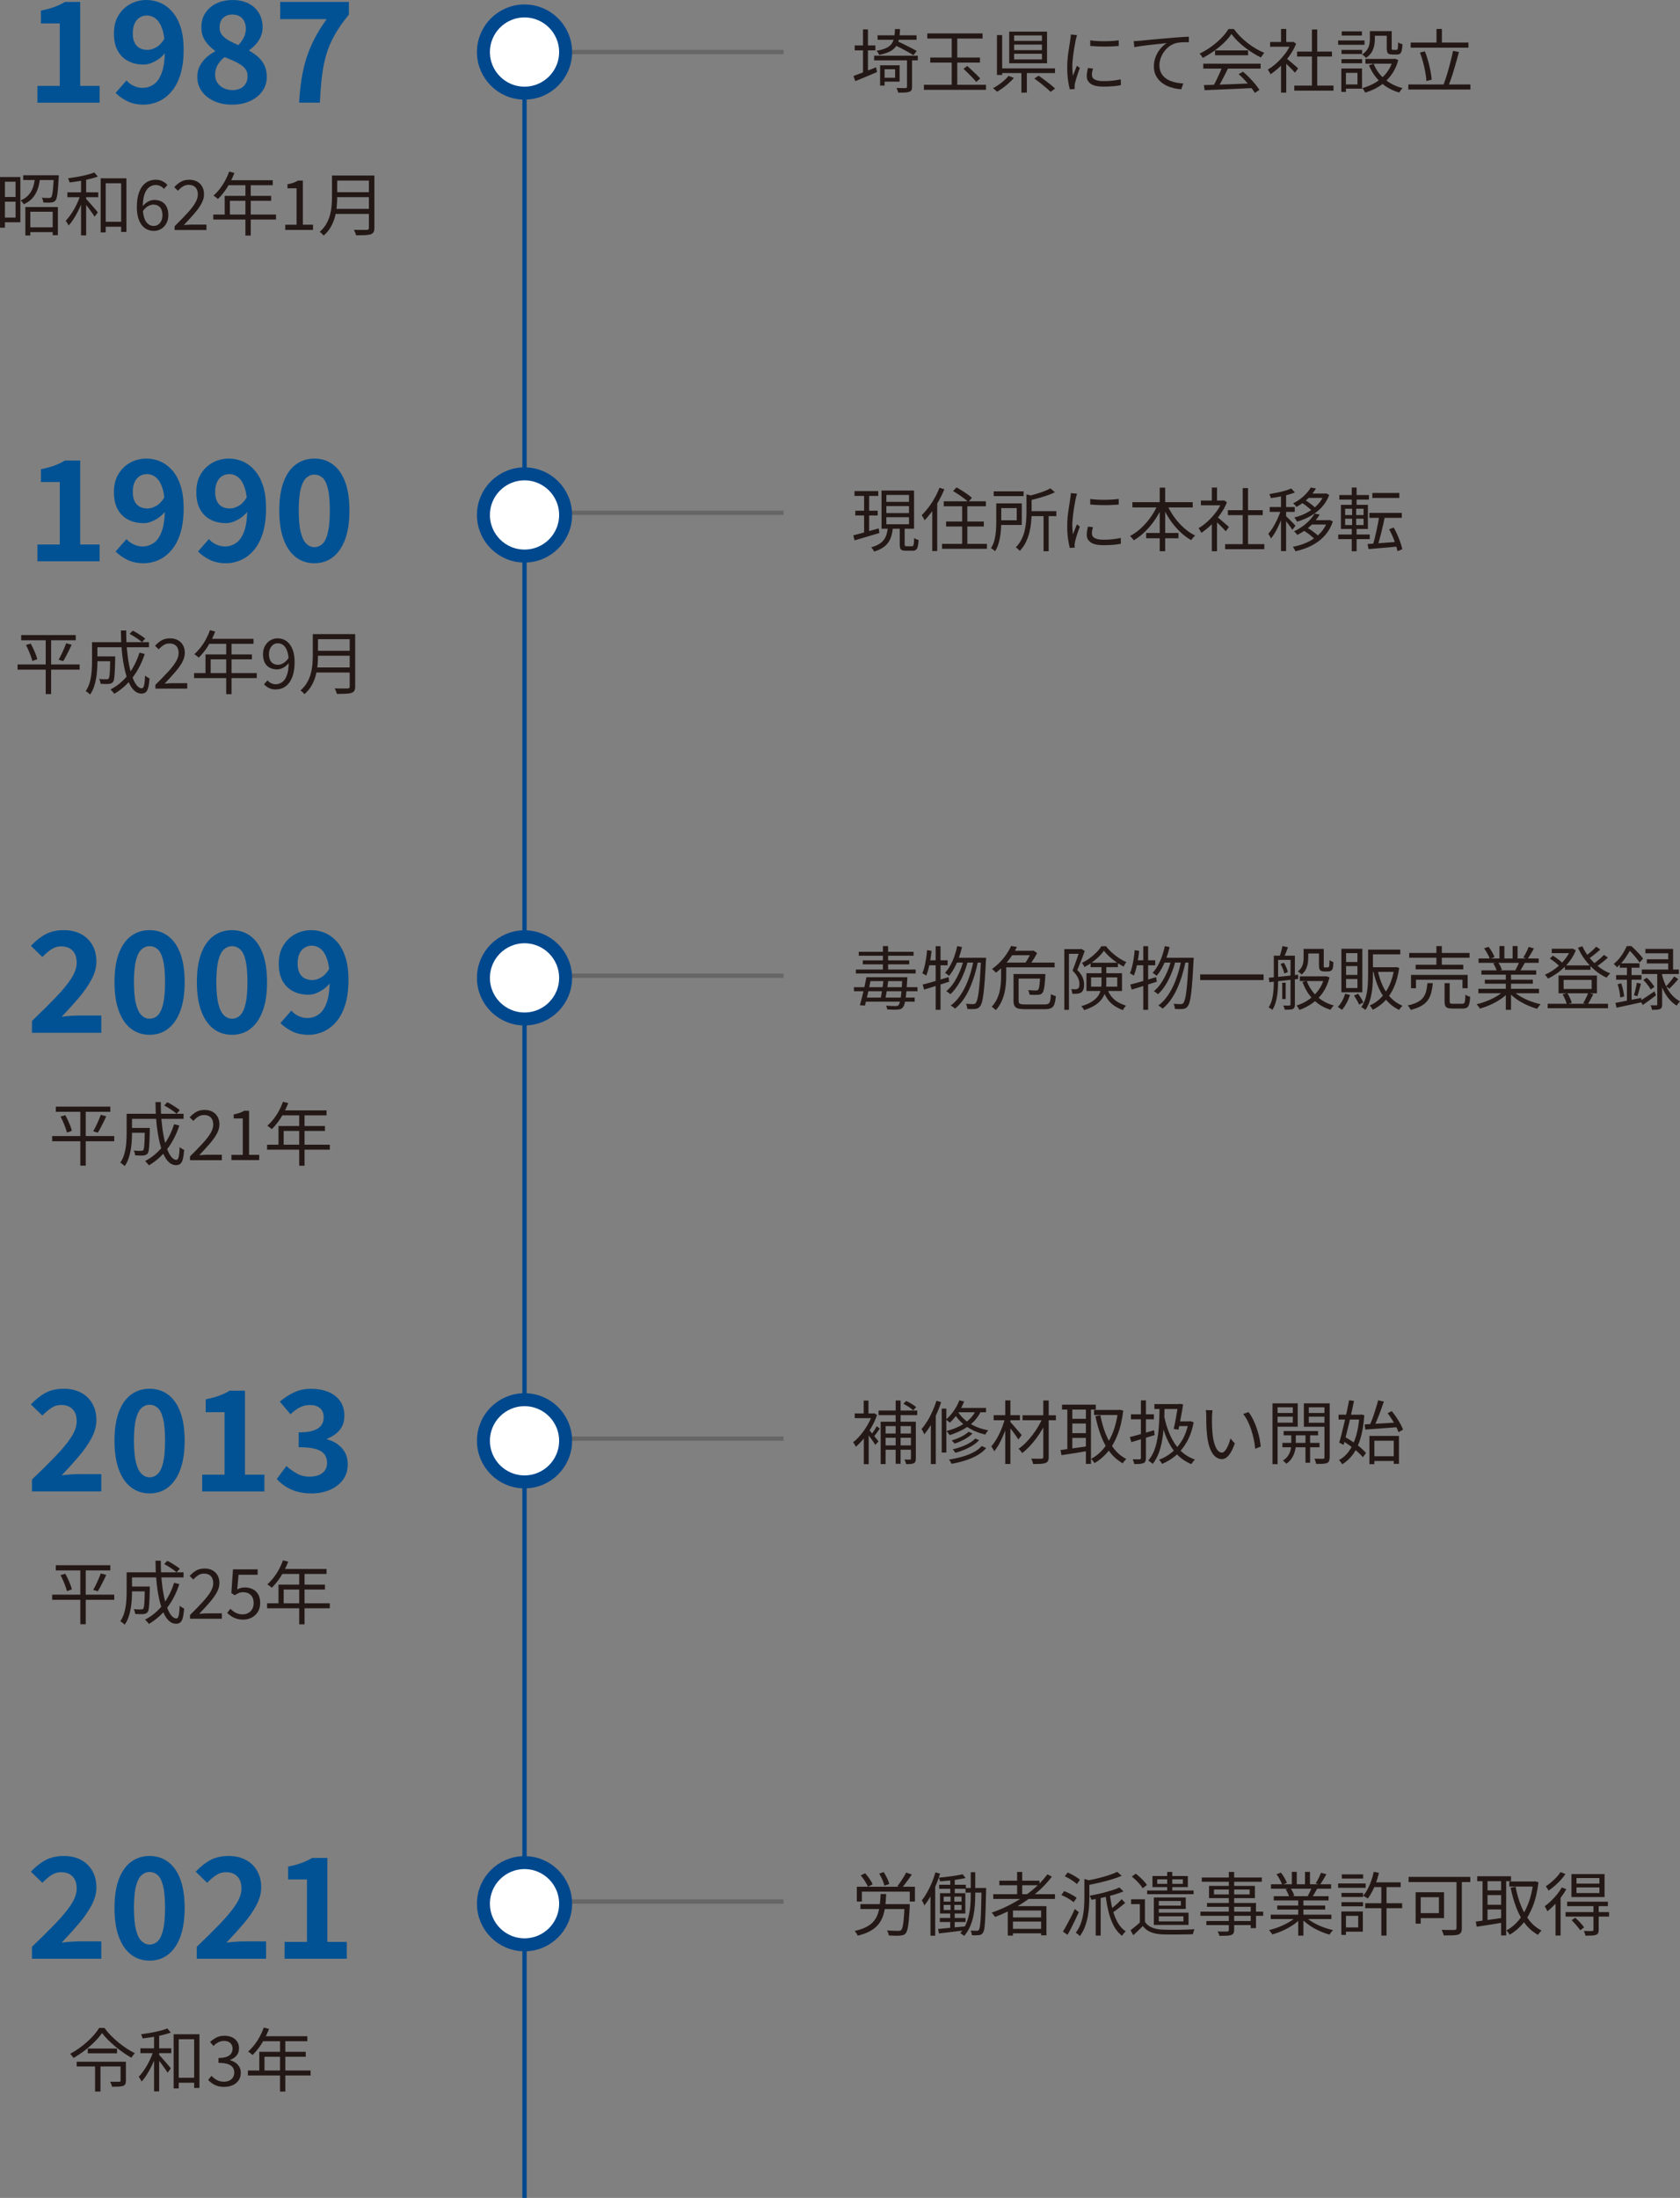 <?xml version="1.0" encoding="UTF-8"?>
<svg id="_レイヤー_2" data-name="レイヤー 2" xmlns="http://www.w3.org/2000/svg" viewBox="0 0 388.42 508.03">
  <rect x="0" y="0" width="388.42" height="508.03" fill="#808080" stroke="none"/>
  <defs>
    <style>
      .cls-1 {
        stroke: #666;
      }

      .cls-1, .cls-2, .cls-3 {
        stroke-miterlimit: 10;
      }

      .cls-1, .cls-3 {
        fill: none;
      }

      .cls-4 {
        fill: #231815;
      }

      .cls-2 {
        fill: #fff;
        stroke-width: 3px;
      }

      .cls-2, .cls-3 {
        stroke: #00488e;
      }

      .cls-5 {
        fill: #005294;
      }
    </style>
  </defs>
  <g id="design">
    <g>
      <line class="cls-3" x1="121.27" y1="8.03" x2="121.27" y2="508.03"/>
      <g>
        <path class="cls-4" d="M197.32,17.57c.44-.16.94-.35,1.51-.57.57-.22,1.17-.45,1.81-.7.63-.25,1.27-.49,1.91-.74l.22,1.1c-.86.37-1.74.74-2.62,1.11-.89.37-1.69.7-2.4.98l-.43-1.2ZM197.61,10.5h4.78v1.14h-4.78v-1.14ZM199.53,6.79h1.14v10.43h-1.14V6.79ZM202.1,12.88h10.1v1.07h-10.1v-1.07ZM206.92,6.72h1.17c-.03.91-.12,1.69-.26,2.36-.14.67-.38,1.23-.71,1.69-.34.46-.81.84-1.43,1.15-.62.31-1.43.57-2.43.77-.04-.14-.13-.3-.25-.5-.12-.19-.24-.34-.36-.45.92-.16,1.65-.37,2.2-.62s.97-.57,1.26-.95c.29-.38.5-.86.61-1.42.11-.56.18-1.24.2-2.03ZM202.9,8.16h9.01v1.04h-9.01v-1.04ZM203.48,15.09h1.04v4.69h-1.04v-4.69ZM203.97,15.09h4.02v3.78h-4.02v-.9h2.98v-1.97h-2.98v-.91ZM206.69,10.34l.74-.82c.48.2,1,.45,1.57.73.56.28,1.11.56,1.63.82.52.27.96.51,1.31.72l-.75.96c-.34-.21-.77-.46-1.28-.75-.51-.29-1.05-.58-1.62-.87s-1.1-.56-1.6-.79ZM209.7,13.55h1.17v6.51c0,.34-.05.6-.14.77-.09.17-.26.3-.52.4-.23.08-.56.14-.97.16-.41.02-.94.03-1.58.03-.02-.16-.07-.34-.15-.54s-.16-.38-.25-.54c.48.01.92.02,1.32.02s.66,0,.78,0c.22-.01.34-.11.34-.3v-6.51Z"/>
        <path class="cls-4" d="M213.61,19.6h14.35v1.17h-14.35v-1.17ZM214.39,7.73h12.78v1.18h-12.78v-1.18ZM215.08,13.3h11.49v1.17h-11.49v-1.17ZM220.04,8.18h1.28v12.16h-1.28v-12.16ZM222.77,15.91l.86-.67c.33.3.69.62,1.06.98.38.35.74.7,1.08,1.03s.62.63.85.89l-.91.8c-.21-.27-.49-.58-.82-.93s-.69-.71-1.06-1.08c-.37-.37-.73-.71-1.06-1.02Z"/>
        <path class="cls-4" d="M233.17,17.55l1.25.46c-.33.38-.71.77-1.15,1.17-.44.39-.89.77-1.36,1.11-.47.35-.93.65-1.39.92-.07-.09-.17-.18-.28-.28-.11-.1-.23-.2-.34-.3-.12-.1-.22-.18-.32-.24.44-.23.88-.51,1.34-.82.45-.31.88-.65,1.28-1.01s.73-.7.98-1.02ZM230.5,8.11h1.2v9.22h-1.2v-9.22ZM231.22,15.81h12.7v1.07h-12.7v-1.07ZM233.33,7.31h8.75v7.31h-8.75v-7.31ZM234.47,8.19v1.26h6.43v-1.26h-6.43ZM234.47,10.31v1.28h6.43v-1.28h-6.43ZM234.47,12.43v1.3h6.43v-1.3h-6.43ZM236.15,16.27h1.26v5.14h-1.26v-5.14ZM239.14,18.16l.99-.66c.43.29.88.61,1.35.97s.93.71,1.38,1.06c.44.35.8.66,1.08.95l-1.04.75c-.27-.28-.61-.59-1.04-.95s-.88-.72-1.35-1.1-.93-.71-1.37-1.02Z"/>
        <path class="cls-4" d="M249.01,8.1c-.02.08-.05.19-.09.33s-.07.27-.11.4c-.04.13-.07.25-.09.34-.05.3-.12.64-.19,1.03-.07.39-.15.81-.22,1.25-.07.44-.13.89-.19,1.34s-.11.89-.14,1.32c-.04.43-.06.82-.06,1.18,0,.4.01.77.04,1.12.03.35.06.73.1,1.12.1-.25.2-.51.3-.78.11-.28.22-.55.33-.82.11-.27.21-.51.3-.73l.67.51c-.14.38-.29.81-.45,1.26-.16.46-.3.9-.42,1.32s-.21.75-.26,1c-.02.12-.04.25-.06.38s-.03.25-.02.34c.01.08.02.18.02.28,0,.1.01.19.02.28l-1.15.08c-.16-.57-.3-1.29-.42-2.18-.12-.89-.18-1.88-.18-2.95,0-.59.03-1.19.08-1.8s.12-1.21.21-1.79c.09-.58.17-1.11.25-1.6.08-.48.14-.89.18-1.22.03-.19.06-.39.08-.58.02-.2.03-.38.03-.55l1.42.13ZM252.69,15.84c-.07.29-.13.55-.18.78-.04.23-.06.46-.06.69,0,.18.04.36.12.54.08.18.22.33.42.46s.47.24.82.32c.35.08.8.12,1.34.12.73,0,1.41-.03,2.05-.1.64-.07,1.28-.17,1.92-.31l.03,1.34c-.5.11-1.09.19-1.75.25s-1.42.09-2.25.09c-1.34,0-2.33-.21-2.95-.64-.62-.43-.94-1.01-.94-1.76,0-.27.02-.55.07-.86.05-.3.11-.65.2-1.03l1.15.11ZM252.07,9.33c.44.06.95.12,1.53.15.58.04,1.18.05,1.81.05.62,0,1.22-.03,1.79-.06.57-.04,1.05-.09,1.45-.15v1.3c-.43.04-.93.08-1.5.1-.57.03-1.16.04-1.78.04s-1.21-.01-1.78-.04c-.58-.03-1.08-.06-1.52-.1v-1.28Z"/>
        <path class="cls-4" d="M262.13,9.51c.31-.01.59-.02.83-.04.25-.02.44-.03.59-.04.26-.03.63-.07,1.11-.12.49-.05,1.04-.1,1.67-.16s1.31-.12,2.03-.18c.73-.06,1.46-.13,2.19-.19.59-.05,1.14-.1,1.66-.14.52-.04,1.01-.07,1.46-.1.45-.03.85-.04,1.2-.06v1.28c-.3-.01-.64-.01-1.02,0-.38.01-.76.03-1.14.07-.37.04-.7.1-.98.18-.57.18-1.07.46-1.53.82-.45.37-.84.79-1.16,1.26-.32.47-.56.97-.73,1.49-.17.52-.25,1.01-.25,1.48,0,.63.11,1.18.32,1.64.21.46.5.86.87,1.18.37.32.79.58,1.26.78s.97.35,1.5.45c.52.1,1.04.16,1.57.18l-.46,1.33c-.59-.02-1.18-.1-1.78-.25s-1.18-.35-1.72-.62c-.54-.27-1.03-.62-1.46-1.03-.43-.42-.76-.9-1.01-1.46-.25-.55-.37-1.19-.37-1.9,0-.83.15-1.6.44-2.31.29-.71.67-1.33,1.13-1.86.46-.53.93-.94,1.42-1.23-.34.04-.76.09-1.26.14-.5.05-1.04.11-1.62.17-.58.06-1.16.12-1.74.2-.58.07-1.12.15-1.62.22s-.93.14-1.27.22l-.14-1.39Z"/>
        <path class="cls-4" d="M284.71,7.87c-.43.64-.99,1.3-1.69,1.98-.7.68-1.47,1.32-2.32,1.93-.85.61-1.73,1.14-2.63,1.6-.05-.11-.12-.22-.2-.34-.08-.12-.17-.23-.26-.35s-.18-.22-.26-.3c.93-.44,1.82-.97,2.68-1.59s1.64-1.29,2.34-2,1.25-1.41,1.66-2.09h1.25c.43.6.91,1.17,1.46,1.72s1.12,1.06,1.74,1.54c.62.48,1.25.91,1.9,1.29.65.38,1.29.7,1.93.95-.14.15-.27.32-.41.52s-.26.38-.38.55c-.82-.39-1.66-.88-2.52-1.46-.86-.58-1.66-1.21-2.41-1.9-.75-.68-1.37-1.37-1.87-2.05ZM278.2,14.72h13.26v1.14h-13.26v-1.14ZM278.33,19.67c.94-.03,2.03-.07,3.27-.1,1.24-.04,2.56-.08,3.96-.14,1.4-.05,2.79-.11,4.18-.18l-.03,1.1c-1.34.06-2.7.13-4.06.19-1.37.06-2.66.12-3.89.17-1.23.05-2.31.09-3.26.14l-.16-1.18ZM282.58,15.44l1.34.38c-.25.5-.51,1.03-.79,1.59s-.57,1.1-.85,1.62c-.28.52-.56.99-.82,1.39l-1.06-.37c.26-.42.52-.9.79-1.44.27-.54.53-1.1.78-1.66.25-.56.45-1.07.61-1.53ZM280.93,11.65h7.63v1.12h-7.63v-1.12ZM286.37,17.14l1.02-.56c.5.42.99.88,1.48,1.38.49.5.93,1,1.34,1.49.41.49.73.94.98,1.34l-1.07.67c-.25-.41-.57-.86-.98-1.37-.41-.51-.85-1.02-1.32-1.54-.47-.52-.96-.99-1.45-1.41Z"/>
        <path class="cls-4" d="M298.52,9.7h.26l.22-.05.67.45c-.39.98-.91,1.92-1.55,2.81-.64.89-1.34,1.7-2.1,2.42-.76.73-1.52,1.34-2.28,1.84-.04-.12-.1-.25-.18-.38-.07-.14-.15-.27-.23-.4-.08-.13-.15-.23-.22-.3.73-.43,1.44-.96,2.14-1.61s1.35-1.36,1.93-2.14c.58-.78,1.03-1.58,1.34-2.39v-.24ZM293.65,9.7h5.31v1.1h-5.31v-1.1ZM296.18,6.69h1.2v3.55h-1.2v-3.55ZM296.18,14.48l1.2-1.41v8.34h-1.2v-6.93ZM297.27,13.38c.14.1.34.26.61.48.27.22.55.47.86.73.31.26.59.5.85.73.26.22.44.39.54.5l-.74.98c-.14-.17-.33-.38-.58-.64-.25-.26-.51-.52-.79-.8s-.55-.54-.81-.78c-.26-.24-.47-.43-.64-.57l.69-.62ZM299.25,19.78h9.06v1.17h-9.06v-1.17ZM299.89,11.92h8.06v1.15h-8.06v-1.15ZM303.32,6.82h1.23v13.52h-1.23V6.82Z"/>
        <path class="cls-4" d="M309.38,9.35h6.1v1.01h-6.1v-1.01ZM310.12,15.83h1.06v5.41h-1.06v-5.41ZM310.15,11.54h4.77v.94h-4.77v-.94ZM310.15,13.67h4.77v.96h-4.77v-.96ZM310.21,7.25h4.67v.96h-4.67v-.96ZM310.71,15.83h4.19v4.67h-4.19v-.99h3.14v-2.67h-3.14v-1.01ZM316.73,7.2h1.14v1.95c0,.45-.05.93-.16,1.44-.11.51-.3,1.01-.59,1.49-.29.48-.72.91-1.3,1.3-.05-.09-.14-.18-.25-.28s-.22-.2-.34-.3-.21-.17-.3-.22c.51-.34.9-.71,1.15-1.1s.43-.79.51-1.19c.08-.41.13-.79.13-1.17v-1.92ZM322.07,13.62h.22l.21-.05.78.3c-.28,1.06-.67,1.99-1.18,2.81-.51.82-1.1,1.53-1.77,2.15-.67.62-1.41,1.14-2.2,1.56-.79.42-1.63.76-2.52,1.02-.03-.11-.09-.23-.16-.36s-.15-.26-.24-.39c-.09-.13-.17-.23-.26-.3.81-.21,1.59-.51,2.34-.88.75-.37,1.44-.83,2.07-1.37.63-.54,1.18-1.17,1.64-1.88.46-.71.81-1.51,1.06-2.4v-.21ZM315.69,13.62h6.85v1.1h-6.85v-1.1ZM317.59,14.74c.54,1.39,1.39,2.57,2.55,3.55,1.16.98,2.54,1.67,4.15,2.08-.09.07-.18.18-.28.3-.1.13-.2.26-.29.38-.09.13-.17.24-.23.34-1.65-.48-3.07-1.26-4.25-2.34-1.18-1.08-2.09-2.4-2.73-3.96l1.07-.35ZM317.21,7.2h4v1.07h-4v-1.07ZM320.61,7.2h1.15v3.92c0,.18.02.3.06.34.04.05.12.07.25.07h.82c.09,0,.15-.04.2-.11s.09-.24.11-.49c.03-.25.04-.63.04-1.14.12.1.28.18.48.26s.38.13.54.18c-.03.63-.09,1.11-.18,1.46-.09.34-.22.58-.38.71s-.39.2-.68.2h-1.12c-.33,0-.59-.04-.78-.13-.19-.09-.32-.23-.39-.44-.07-.21-.11-.5-.11-.89v-3.94Z"/>
        <path class="cls-4" d="M325.61,19.52h14.35v1.18h-14.35v-1.18ZM326.15,9.84h13.36v1.18h-13.36v-1.18ZM328.29,12.15l1.14-.29c.29.7.54,1.45.76,2.24.22.79.4,1.56.54,2.3.14.75.24,1.42.28,2.02l-1.23.3c-.02-.59-.1-1.26-.24-2.02-.14-.76-.31-1.53-.53-2.33-.21-.79-.45-1.54-.72-2.23ZM332.12,6.69h1.25v3.81h-1.25v-3.81ZM335.93,11.76l1.38.26c-.17.65-.36,1.34-.56,2.06-.2.72-.41,1.43-.62,2.14-.21.71-.43,1.38-.65,2.02-.22.64-.43,1.22-.63,1.73l-1.15-.29c.2-.51.41-1.1.62-1.75.21-.66.42-1.34.62-2.06.2-.72.38-1.43.56-2.14.18-.7.32-1.36.44-1.97Z"/>
      </g>
      <line class="cls-1" x1="122.27" y1="12.03" x2="181.17" y2="12.03"/>
      <line class="cls-1" x1="122.27" y1="118.53" x2="181.17" y2="118.53"/>
      <line class="cls-1" x1="122.27" y1="225.53" x2="181.17" y2="225.53"/>
      <line class="cls-1" x1="122.27" y1="332.53" x2="181.17" y2="332.53"/>
      <line class="cls-1" x1="122.27" y1="439.53" x2="181.17" y2="439.53"/>
      <g>
        <path class="cls-4" d="M197.27,123.75c.49-.13,1.06-.28,1.7-.45.64-.17,1.32-.36,2.04-.56.72-.2,1.44-.41,2.15-.61l.16,1.07c-1,.3-2.01.6-3.03.9-1.02.3-1.92.57-2.71.8l-.3-1.15ZM197.56,113.51h5.5v1.12h-5.5v-1.12ZM197.75,118.05h5.17v1.1h-5.17v-1.1ZM199.78,113.95h1.17v9.42l-1.17.21v-9.63ZM205.27,121.95h1.18c-.07.68-.19,1.31-.35,1.88-.16.57-.4,1.09-.72,1.54-.32.46-.74.87-1.27,1.22s-1.2.66-2.01.9c-.04-.1-.1-.21-.18-.33-.07-.12-.16-.25-.25-.37-.09-.12-.18-.22-.26-.28.74-.2,1.34-.45,1.82-.74.47-.29.85-.63,1.13-1.02s.48-.81.62-1.28c.13-.47.23-.98.3-1.54ZM203.81,113.39h7.52v8.82h-7.52v-8.82ZM204.93,114.4v1.6h5.23v-1.6h-5.23ZM204.93,116.98v1.62h5.23v-1.62h-5.23ZM204.93,119.55v1.63h5.23v-1.63h-5.23ZM208.01,121.71h1.15v4.08c0,.19.03.32.08.38.05.06.18.09.37.09h1.26c.12,0,.21-.04.27-.13s.11-.26.14-.54c.03-.27.05-.68.06-1.22.08.05.19.11.31.18.12.06.25.12.38.16.13.04.25.08.35.11-.03.65-.1,1.16-.19,1.52-.1.36-.24.61-.42.75-.19.14-.44.21-.76.21h-1.57c-.38,0-.68-.04-.89-.13s-.35-.24-.42-.46c-.08-.22-.11-.53-.11-.91v-4.08Z"/>
        <path class="cls-4" d="M217.21,112.74l1.12.35c-.36.9-.79,1.78-1.27,2.66-.49.88-1.01,1.7-1.57,2.46s-1.13,1.45-1.72,2.05c-.04-.1-.1-.22-.18-.37s-.16-.3-.25-.45c-.09-.15-.17-.27-.24-.37.53-.51,1.06-1.11,1.57-1.78.51-.68.99-1.4,1.42-2.18.44-.77.81-1.57,1.12-2.38ZM215.54,116.87l1.12-1.14.03.02v11.62h-1.15v-10.5ZM217.8,125.71h10.38v1.14h-10.38v-1.14ZM218.2,115.87h9.74v1.15h-9.74v-1.15ZM218.74,120.55h8.72v1.14h-8.72v-1.14ZM220.36,113.49l.8-.83c.41.22.83.48,1.28.76.45.28.87.57,1.28.86s.74.55.99.8l-.85.96c-.23-.25-.55-.52-.94-.82-.4-.3-.82-.6-1.26-.9-.45-.3-.88-.57-1.3-.82ZM222.45,116.21h1.2v10.19h-1.2v-10.19Z"/>
        <path class="cls-4" d="M230.34,116.35h1.15v4.32c0,.51-.02,1.06-.06,1.65-.04.59-.11,1.18-.21,1.78-.1.6-.24,1.19-.42,1.76-.18.57-.43,1.09-.75,1.56-.05-.07-.14-.16-.26-.25-.12-.09-.24-.18-.36-.27-.12-.09-.23-.16-.31-.2.37-.59.65-1.23.82-1.94.17-.7.28-1.41.33-2.12.05-.71.07-1.37.07-1.99v-4.3ZM229.75,113.57h6.91v1.1h-6.91v-1.1ZM231.01,116.35h5.23v4.99h-5.23v-1.09h4.06v-2.8h-4.06v-1.1ZM237.33,114.27l1.5.38c-.02.12-.13.19-.32.22v3.66c0,.65-.03,1.35-.1,2.1s-.19,1.52-.38,2.31-.46,1.56-.82,2.32c-.36.76-.85,1.46-1.46,2.1-.05-.1-.13-.2-.23-.3-.1-.11-.21-.21-.34-.3-.12-.1-.23-.17-.33-.21.56-.6,1.01-1.23,1.34-1.9.33-.67.57-1.36.73-2.07.16-.71.27-1.41.32-2.1.05-.69.08-1.34.08-1.96v-4.26ZM242.84,112.88l1.06.9c-.52.26-1.11.5-1.78.73-.66.23-1.34.44-2.05.64s-1.39.37-2.06.52c-.03-.13-.09-.29-.18-.48-.09-.19-.17-.35-.26-.48.64-.16,1.29-.34,1.94-.53.66-.19,1.27-.4,1.86-.62.58-.22,1.07-.45,1.46-.67ZM237.8,118.15h6.43v1.15h-6.43v-1.15ZM241.27,118.88h1.18v8.53h-1.18v-8.53Z"/>
        <path class="cls-4" d="M249.01,114.1c-.02.08-.05.19-.09.33s-.07.27-.11.4c-.04.13-.07.25-.09.34-.05.3-.12.64-.19,1.03-.07.39-.15.81-.22,1.25-.07.44-.13.89-.19,1.34s-.11.89-.14,1.32c-.04.43-.06.82-.06,1.18,0,.4.01.77.04,1.12.03.35.06.73.1,1.12.1-.25.2-.51.3-.78.11-.28.22-.55.33-.82.11-.27.21-.51.3-.73l.67.51c-.14.38-.29.81-.45,1.26-.16.46-.3.9-.42,1.32s-.21.75-.26,1c-.02.12-.04.25-.06.38s-.03.25-.02.34c.01.08.02.18.02.28,0,.1.01.19.02.28l-1.15.08c-.16-.57-.3-1.29-.42-2.18-.12-.89-.18-1.88-.18-2.95,0-.59.03-1.19.08-1.8s.12-1.21.21-1.79c.09-.58.17-1.11.25-1.6.08-.48.14-.89.18-1.22.03-.19.06-.39.08-.58.02-.2.03-.38.03-.55l1.42.13ZM252.69,121.84c-.07.29-.13.55-.18.78-.04.23-.06.46-.06.69,0,.18.04.36.12.54.08.18.22.33.42.46s.47.24.82.32c.35.08.8.12,1.34.12.73,0,1.41-.03,2.05-.1.64-.07,1.28-.17,1.92-.31l.03,1.34c-.5.11-1.09.19-1.75.25s-1.42.09-2.25.09c-1.34,0-2.33-.21-2.95-.64-.62-.43-.94-1.01-.94-1.76,0-.27.02-.55.07-.86.05-.3.11-.65.2-1.03l1.15.11ZM252.07,115.33c.44.06.95.12,1.53.15.58.04,1.18.05,1.81.05.62,0,1.22-.03,1.79-.06.57-.04,1.05-.09,1.45-.15v1.3c-.43.04-.93.08-1.5.1-.57.03-1.16.04-1.78.04s-1.21-.01-1.78-.04c-.58-.03-1.08-.06-1.52-.1v-1.28Z"/>
        <path class="cls-4" d="M267.75,116.47l1.09.35c-.48,1.13-1.07,2.21-1.76,3.24-.69,1.03-1.46,1.96-2.3,2.78-.84.83-1.72,1.51-2.64,2.04-.06-.1-.15-.21-.26-.33-.11-.12-.21-.24-.31-.36-.1-.12-.2-.22-.3-.3.67-.35,1.33-.79,1.96-1.31.63-.52,1.24-1.11,1.81-1.77.57-.66,1.08-1.35,1.54-2.09.46-.74.85-1.49,1.17-2.26ZM261.81,116.07h13.95v1.22h-13.95v-1.22ZM265,123.2h7.46v1.22h-7.46v-1.22ZM268.13,112.71h1.26v14.7h-1.26v-14.7ZM269.78,116.51c.43,1.01.98,1.99,1.65,2.94.67.94,1.43,1.79,2.26,2.54s1.71,1.35,2.63,1.8c-.1.09-.2.19-.31.3-.11.12-.22.24-.33.38-.11.13-.2.26-.27.38-.93-.52-1.82-1.19-2.66-2.01s-1.61-1.74-2.3-2.76c-.68-1.02-1.26-2.09-1.73-3.2l1.06-.37Z"/>
        <path class="cls-4" d="M282.52,115.7h.26l.22-.05.67.45c-.39.98-.91,1.92-1.55,2.81-.64.89-1.34,1.7-2.1,2.42-.76.73-1.52,1.34-2.28,1.84-.04-.12-.1-.25-.18-.38-.07-.14-.15-.27-.23-.4-.08-.13-.15-.23-.22-.3.73-.43,1.44-.96,2.14-1.61s1.35-1.36,1.93-2.14c.58-.78,1.03-1.58,1.34-2.39v-.24ZM277.65,115.7h5.31v1.1h-5.31v-1.1ZM280.18,112.69h1.2v3.55h-1.2v-3.55ZM280.18,120.48l1.2-1.41v8.34h-1.2v-6.93ZM281.27,119.38c.14.1.34.26.61.48.27.22.55.47.86.73.31.26.59.5.85.73.26.22.44.39.54.5l-.74.98c-.14-.17-.33-.38-.58-.64-.25-.26-.51-.52-.79-.8s-.55-.54-.81-.78c-.26-.24-.47-.43-.64-.57l.69-.62ZM283.25,125.78h9.06v1.17h-9.06v-1.17ZM283.89,117.92h8.06v1.15h-8.06v-1.15ZM287.32,112.82h1.23v13.52h-1.23v-13.52Z"/>
        <path class="cls-4" d="M296.23,117.63l.75.32c-.16.57-.36,1.15-.59,1.75-.23.6-.49,1.2-.76,1.79-.27.59-.56,1.15-.86,1.66-.3.52-.61.96-.92,1.32-.06-.16-.16-.35-.28-.56s-.24-.39-.34-.54c.3-.32.59-.7.88-1.15.29-.45.57-.93.84-1.46s.52-1.05.74-1.59c.22-.54.41-1.05.54-1.54ZM298.55,112.91l.83.93c-.49.19-1.05.37-1.68.54-.63.17-1.28.32-1.94.44-.67.12-1.31.23-1.94.31-.02-.13-.07-.28-.14-.46-.07-.18-.14-.33-.21-.46.6-.11,1.21-.22,1.85-.35.63-.13,1.23-.27,1.8-.44.57-.17,1.05-.34,1.44-.52ZM293.56,117.2h5.79v1.12h-5.79v-1.12ZM296.17,114.02h1.18v13.36h-1.18v-13.36ZM297.29,119.25c.11.1.26.25.47.46s.43.43.68.67c.25.24.47.47.66.68.2.21.34.37.42.46l-.72.94c-.1-.16-.23-.36-.41-.61s-.37-.51-.58-.78-.42-.53-.61-.77c-.19-.23-.35-.42-.48-.56l.56-.5ZM306.93,120.23h.24l.22-.05.77.34c-.34,1.02-.8,1.92-1.38,2.68-.58.76-1.25,1.42-2.01,1.97-.76.55-1.59,1.01-2.48,1.38-.89.37-1.82.66-2.79.87-.05-.14-.14-.31-.26-.52-.12-.21-.23-.38-.35-.5.91-.17,1.78-.42,2.62-.74.84-.32,1.61-.73,2.32-1.22.71-.49,1.33-1.07,1.86-1.73.53-.66.94-1.42,1.23-2.27v-.21ZM303.05,112.69l1.2.22c-.46.78-1.06,1.54-1.79,2.27-.74.74-1.64,1.4-2.72,2-.05-.1-.13-.19-.22-.3-.09-.1-.18-.2-.28-.3-.1-.1-.19-.18-.27-.23.99-.5,1.83-1.08,2.52-1.74.69-.66,1.21-1.3,1.56-1.92ZM303.91,118.72l1.2.21c-.5.86-1.18,1.71-2.02,2.53-.85.82-1.9,1.55-3.16,2.19-.04-.08-.11-.18-.2-.29-.09-.11-.18-.21-.28-.31-.1-.1-.19-.18-.27-.23.78-.37,1.47-.79,2.09-1.24.61-.45,1.14-.93,1.59-1.42.45-.5.8-.97,1.06-1.43ZM306.13,114.08h.22l.22-.05.75.37c-.31.83-.72,1.58-1.24,2.25-.52.67-1.1,1.25-1.76,1.75-.66.5-1.36.93-2.12,1.3-.76.36-1.54.66-2.35.88-.05-.15-.14-.32-.26-.51-.12-.19-.24-.34-.36-.45.75-.18,1.47-.43,2.18-.75.71-.32,1.37-.7,1.99-1.14.62-.44,1.16-.95,1.63-1.53s.83-1.21,1.09-1.9v-.21ZM301,116.23l.77-.62c.3.17.6.37.91.59.31.22.6.45.87.67.27.22.49.44.66.64l-.8.69c-.16-.2-.38-.42-.65-.66-.27-.23-.56-.47-.86-.7-.3-.23-.61-.44-.9-.61ZM301.35,122.64l.83-.69c.33.19.68.41,1.04.66.36.25.7.5,1.01.75.31.26.56.49.75.7l-.86.75c-.18-.22-.42-.46-.73-.72-.3-.26-.63-.51-.98-.78-.35-.26-.7-.49-1.06-.68ZM302.68,114.08h3.87v1.01h-4.59l.72-1.01ZM303.46,120.23h3.82v1.02h-4.54l.72-1.02Z"/>
        <path class="cls-4" d="M309.41,123.55h7.28v1.07h-7.28v-1.07ZM309.65,114.42h6.85v1.06h-6.85v-1.06ZM310.02,116.69h6.24v5.57h-6.24v-5.57ZM311,117.59v1.46h4.26v-1.46h-4.26ZM311,119.89v1.47h4.26v-1.47h-4.26ZM312.53,112.69h1.12v4.42h-1.12v-4.42ZM312.61,117.11h.94v4.66h.1v5.65h-1.12v-5.65h.08v-4.66ZM316.18,125.75c.59-.03,1.27-.08,2.04-.14.77-.06,1.6-.12,2.48-.19.88-.07,1.76-.14,2.65-.2v1.09c-.82.08-1.65.16-2.49.23s-1.63.14-2.39.2c-.76.06-1.45.13-2.06.19l-.22-1.18ZM316.6,118.56h7.5v1.14h-7.5v-1.14ZM317.29,113.95h6.24v1.15h-6.24v-1.15ZM318.89,119.15l1.3.26c-.11.54-.23,1.12-.37,1.74s-.28,1.22-.43,1.82-.3,1.18-.45,1.73c-.15.55-.29,1.04-.43,1.48l-1.09-.26c.14-.44.28-.94.42-1.5.14-.57.27-1.15.41-1.77s.26-1.22.37-1.82c.11-.6.21-1.16.28-1.67ZM321.19,122.34l1.02-.42c.31.52.6,1.09.86,1.69.27.6.5,1.19.7,1.78.2.58.35,1.1.45,1.56l-1.12.45c-.09-.46-.22-.98-.42-1.57-.19-.59-.42-1.18-.68-1.79-.26-.61-.54-1.17-.82-1.7Z"/>
      </g>
      <g>
        <path class="cls-4" d="M197.43,228.18h14.7v.94h-14.7v-.94ZM197.88,224.1h13.82v.91h-13.82v-.91ZM198.55,220h12.67v.91h-12.67v-.91ZM200.29,225.87h1.15c-.11.52-.22,1.08-.34,1.67-.12.59-.25,1.18-.38,1.78s-.26,1.15-.39,1.69c-.13.53-.25,1.01-.35,1.42l-1.18-.08c.13-.42.26-.89.4-1.42s.27-1.09.41-1.68c.13-.59.26-1.17.38-1.75.12-.58.22-1.12.32-1.62ZM199.48,221.99h10.74v.91h-10.74v-.91ZM199.88,230.59h11.6v.94h-11.6v-.94ZM200.89,225.87h8.13v.91h-8.13v-.91ZM204.31,226.24h1.12c-.06.51-.14,1.06-.23,1.65-.09.59-.18,1.15-.27,1.7-.09.55-.17,1.02-.25,1.42h-1.12c.1-.42.19-.9.28-1.45.09-.55.18-1.11.26-1.7.08-.58.15-1.12.21-1.62ZM204.13,218.69h1.2v5.74h-1.2v-5.74ZM208.63,225.87h1.17c-.01.12-.02.22-.02.3s0,.15-.02.21c-.09,1.46-.18,2.63-.27,3.52-.1.89-.21,1.56-.33,2.02-.12.46-.27.79-.46.98-.15.17-.32.29-.5.34-.19.06-.4.1-.65.12-.26.02-.61.03-1.05.02-.44-.01-.9-.03-1.37-.05-.01-.13-.04-.28-.1-.45-.05-.17-.12-.31-.19-.43.49.04.94.07,1.35.08.41.01.7.02.86.02.32,0,.54-.06.66-.19.14-.14.26-.43.38-.88.11-.45.21-1.11.3-1.98.08-.87.17-2.02.24-3.44v-.19Z"/>
        <path class="cls-4" d="M214.34,219.62l1.04.16c-.07.71-.17,1.42-.29,2.12-.12.7-.25,1.35-.41,1.97-.15.61-.33,1.16-.54,1.64-.06-.05-.15-.11-.26-.18-.11-.07-.23-.14-.34-.2-.12-.06-.22-.12-.3-.16.2-.45.37-.96.51-1.54.14-.58.26-1.2.36-1.85.1-.65.18-1.3.23-1.95ZM213.33,227.57c.51-.13,1.09-.28,1.74-.46s1.33-.38,2.06-.6c.73-.22,1.45-.44,2.17-.66l.16,1.06c-1,.32-2.02.64-3.04.97-1.02.33-1.95.61-2.77.86l-.32-1.15ZM214.45,221.97h4.64v1.15h-4.83l.19-1.15ZM216.33,218.71h1.12v14.7h-1.12v-14.7ZM221.32,218.69l1.1.21c-.2.88-.45,1.72-.75,2.54-.3.82-.63,1.57-1.01,2.27-.37.7-.79,1.32-1.25,1.85-.05-.06-.14-.14-.26-.23-.12-.09-.23-.18-.35-.26-.12-.09-.22-.15-.32-.19.45-.49.85-1.06,1.22-1.71.36-.65.68-1.35.95-2.11s.49-1.54.66-2.35ZM222.84,221.73l.91.45c-.22.94-.54,1.9-.94,2.87s-.86,1.88-1.39,2.71-1.1,1.51-1.7,2.05c-.12-.12-.26-.24-.44-.38-.18-.13-.34-.24-.5-.33.47-.37.91-.83,1.33-1.38s.8-1.15,1.15-1.82c.35-.67.66-1.36.93-2.07.27-.71.48-1.42.66-2.11ZM225.11,221.81l.98.45c-.2,1.08-.47,2.15-.79,3.21-.33,1.06-.71,2.07-1.14,3.04s-.94,1.84-1.5,2.63c-.56.79-1.18,1.46-1.86,2-.12-.12-.27-.25-.46-.38-.19-.14-.37-.25-.54-.34.69-.5,1.33-1.13,1.9-1.9s1.08-1.61,1.52-2.55c.44-.94.82-1.93,1.14-2.98.32-1.05.58-2.11.77-3.18ZM221.21,221.38h6.11v1.12h-6.62l.51-1.12ZM226.84,221.38h1.15c-.01.15-.02.27-.02.38s0,.18-.02.23c-.09,1.82-.18,3.37-.27,4.63-.1,1.26-.19,2.3-.3,3.11-.1.81-.22,1.44-.34,1.89-.13.45-.27.77-.43.96-.17.22-.34.38-.5.46s-.37.14-.62.18c-.22.02-.5.03-.82.03s-.66-.01-1.01-.03c-.02-.18-.06-.38-.11-.61-.05-.22-.13-.42-.22-.59.36.03.69.05.99.06.3.01.52.02.67.02.14,0,.25-.02.34-.06s.18-.1.26-.2c.13-.15.25-.44.37-.86.12-.43.23-1.03.33-1.82.1-.79.19-1.8.28-3.02.08-1.23.17-2.72.26-4.48v-.27Z"/>
        <path class="cls-4" d="M231.46,222.5h1.18v3.14c0,.58-.03,1.21-.09,1.89-.06.68-.17,1.38-.34,2.08-.17.7-.42,1.39-.74,2.06-.33.67-.74,1.27-1.26,1.82-.05-.08-.14-.17-.26-.27-.12-.11-.23-.21-.35-.3-.12-.1-.22-.17-.32-.22.48-.51.87-1.07,1.16-1.66.29-.6.51-1.21.66-1.84s.24-1.25.29-1.86c.05-.61.07-1.17.07-1.7v-3.12ZM233.78,218.66l1.34.22c-.33.66-.73,1.34-1.2,2.05-.47.7-1.01,1.39-1.62,2.06-.61.67-1.3,1.28-2.06,1.85-.06-.1-.15-.2-.26-.3-.11-.11-.22-.21-.33-.32-.11-.11-.22-.19-.31-.24.73-.51,1.37-1.07,1.94-1.67.57-.6,1.06-1.22,1.48-1.85.42-.63.75-1.23,1.01-1.79ZM232.05,222.5h11.78v1.1h-11.78v-1.1ZM233.54,219.76h5.31v1.04h-5.31v-1.04ZM234.33,225.14h1.17v6.16c0,.23.04.41.11.54s.22.21.44.26c.22.05.54.07.97.07h4.53c.38,0,.67-.06.86-.18.19-.12.32-.35.4-.69s.14-.85.17-1.52c.15.1.33.19.55.27.22.09.41.15.58.19-.06.79-.17,1.41-.33,1.85-.15.44-.4.75-.74.92s-.82.26-1.45.26h-4.59c-.68,0-1.22-.05-1.61-.16-.39-.11-.66-.3-.82-.58-.16-.28-.24-.69-.24-1.21v-6.18ZM234.92,225.14h5.98v1.06h-5.98v-1.06ZM238.42,219.76h.29l.21-.06.86.58c-.17.35-.37.72-.6,1.1-.23.38-.47.75-.71,1.1-.25.35-.48.67-.7.94-.12-.1-.27-.2-.45-.3-.18-.11-.34-.2-.48-.27.2-.26.41-.55.61-.89s.39-.68.57-1.02c.18-.35.31-.65.41-.92v-.26ZM240.52,225.14h1.17c0,.23,0,.39-.02.48-.04.83-.1,1.51-.16,2.05-.06.53-.14.94-.22,1.23s-.18.5-.31.64c-.13.14-.27.24-.42.3s-.34.09-.56.1c-.19.02-.47.03-.83.03s-.74-.02-1.14-.05c-.01-.16-.05-.34-.1-.54-.06-.2-.13-.37-.22-.52.38.03.74.05,1.07.06.33.01.55.02.67.02.14,0,.25,0,.34-.02s.15-.06.21-.12c.09-.09.16-.25.22-.5.06-.25.11-.61.16-1.1.05-.49.09-1.12.14-1.9v-.16Z"/>
        <path class="cls-4" d="M246.07,219.38h3.89v1.09h-2.82v12.94h-1.07v-14.03ZM249.61,219.38h.21l.18-.05.8.48c-.16.45-.34.93-.53,1.43-.19.51-.39,1.01-.6,1.52-.21.51-.41.99-.6,1.45.63.63,1.05,1.22,1.26,1.77s.32,1.07.32,1.58c0,.43-.05.8-.16,1.11-.11.32-.28.56-.51.73-.12.07-.25.14-.4.18-.15.05-.3.08-.46.1-.36.04-.76.05-1.2.02,0-.15-.02-.33-.07-.53s-.12-.38-.22-.54c.2.02.39.03.57.03h.46c.23-.01.42-.06.56-.16.14-.08.23-.22.28-.42.05-.19.07-.41.07-.66,0-.43-.11-.89-.34-1.4-.22-.51-.65-1.06-1.26-1.67.16-.38.32-.79.47-1.21.15-.42.3-.84.45-1.26s.28-.82.41-1.19c.13-.37.23-.7.32-.98v-.34ZM254.68,223.09h1.1v4.24c0,.58-.06,1.16-.19,1.74-.13.58-.37,1.14-.73,1.68-.36.54-.87,1.04-1.55,1.51-.68.47-1.57.88-2.66,1.23-.03-.1-.09-.2-.17-.31-.08-.11-.16-.22-.25-.34-.09-.11-.17-.2-.24-.26,1.05-.32,1.88-.68,2.5-1.09s1.09-.84,1.4-1.3c.31-.46.52-.93.62-1.42.11-.49.16-.98.16-1.47v-4.21ZM255.22,219.75c-.3.45-.68.9-1.15,1.36-.47.46-.99.9-1.56,1.32s-1.17.79-1.78,1.1c-.06-.15-.15-.32-.26-.5s-.22-.34-.33-.47c.62-.29,1.21-.64,1.78-1.06.57-.42,1.09-.87,1.57-1.35s.86-.96,1.14-1.43h1.1c.38.51.83,1,1.35,1.47.52.47,1.06.89,1.64,1.27.58.38,1.14.69,1.7.92-.11.13-.22.29-.34.49-.12.2-.21.38-.29.55-.55-.29-1.12-.63-1.69-1.02s-1.1-.81-1.6-1.27c-.5-.46-.93-.92-1.29-1.38ZM251.19,224.95h8.22v4.11h-8.22v-4.11ZM252.15,222.53h6.32v1.02h-6.32v-1.02ZM252.26,225.92v2.14h6.05v-2.14h-6.05ZM255.96,228.5c.31.8.67,1.45,1.09,1.94s.9.9,1.44,1.21,1.16.58,1.86.82c-.15.13-.29.29-.42.47s-.23.37-.3.55c-.74-.28-1.4-.61-1.98-1-.59-.39-1.1-.88-1.54-1.49-.44-.6-.83-1.37-1.16-2.3l1.02-.21Z"/>
        <path class="cls-4" d="M262.34,219.62l1.04.16c-.07.71-.17,1.42-.29,2.12-.12.7-.25,1.35-.41,1.97-.15.61-.33,1.16-.54,1.64-.06-.05-.15-.11-.26-.18-.11-.07-.23-.14-.34-.2-.12-.06-.22-.12-.3-.16.2-.45.37-.96.51-1.54.14-.58.26-1.2.36-1.85.1-.65.18-1.3.23-1.95ZM261.33,227.57c.51-.13,1.09-.28,1.74-.46s1.33-.38,2.06-.6c.73-.22,1.45-.44,2.17-.66l.16,1.06c-1,.32-2.02.64-3.04.97-1.02.33-1.95.61-2.77.86l-.32-1.15ZM262.45,221.97h4.64v1.15h-4.83l.19-1.15ZM264.33,218.71h1.12v14.7h-1.12v-14.7ZM269.32,218.69l1.1.21c-.2.88-.45,1.72-.75,2.54-.3.82-.63,1.57-1.01,2.27-.37.7-.79,1.32-1.25,1.85-.05-.06-.14-.14-.26-.23-.12-.09-.23-.18-.35-.26-.12-.09-.22-.15-.32-.19.45-.49.85-1.06,1.22-1.71.36-.65.68-1.35.95-2.11s.49-1.54.66-2.35ZM270.84,221.73l.91.45c-.22.94-.54,1.9-.94,2.87s-.86,1.88-1.39,2.71-1.1,1.51-1.7,2.05c-.12-.12-.26-.24-.44-.38-.18-.13-.34-.24-.5-.33.47-.37.91-.83,1.33-1.38s.8-1.15,1.15-1.82c.35-.67.66-1.36.93-2.07.27-.71.48-1.42.66-2.11ZM273.11,221.81l.98.45c-.2,1.08-.47,2.15-.79,3.21-.33,1.06-.71,2.07-1.14,3.04s-.94,1.84-1.5,2.63c-.56.79-1.18,1.46-1.86,2-.12-.12-.27-.25-.46-.38-.19-.14-.37-.25-.54-.34.69-.5,1.33-1.13,1.9-1.9s1.08-1.61,1.52-2.55c.44-.94.82-1.93,1.14-2.98.32-1.05.58-2.11.77-3.18ZM269.21,221.38h6.11v1.12h-6.62l.51-1.12ZM274.84,221.38h1.15c-.01.15-.02.27-.02.38s0,.18-.02.23c-.09,1.82-.18,3.37-.27,4.63-.1,1.26-.19,2.3-.3,3.11-.1.81-.22,1.44-.34,1.89-.13.45-.27.77-.43.96-.17.22-.34.38-.5.46s-.37.14-.62.18c-.22.02-.5.03-.82.03s-.66-.01-1.01-.03c-.02-.18-.06-.38-.11-.61-.05-.22-.13-.42-.22-.59.36.03.69.05.99.06.3.01.52.02.67.02.14,0,.25-.02.34-.06s.18-.1.26-.2c.13-.15.25-.44.37-.86.12-.43.23-1.03.33-1.82.1-.79.19-1.8.28-3.02.08-1.23.17-2.72.26-4.48v-.27Z"/>
        <path class="cls-4" d="M277.48,225.23h14.66v1.31h-14.66v-1.31Z"/>
        <path class="cls-4" d="M294.52,220.9h.98v5.81c0,.51-.02,1.06-.05,1.66-.03.59-.09,1.19-.18,1.79-.09.6-.22,1.18-.39,1.74-.18.55-.41,1.06-.7,1.52-.06-.06-.15-.13-.25-.2-.1-.07-.21-.14-.32-.2-.11-.06-.21-.12-.3-.16.37-.58.64-1.22.81-1.93.17-.71.27-1.43.32-2.16.05-.73.07-1.42.07-2.06v-5.81ZM293.35,226c.56-.05,1.21-.11,1.94-.18.73-.07,1.51-.15,2.34-.24.83-.09,1.66-.18,2.49-.28l.02.98c-.8.1-1.6.19-2.4.27s-1.57.17-2.3.25c-.73.08-1.38.16-1.96.23l-.13-1.02ZM295.01,220.9h3.68v.98h-3.68v-.98ZM296.5,218.69l1.28.26c-.15.44-.31.88-.49,1.31-.18.44-.33.81-.47,1.12l-.99-.26c.13-.34.26-.74.38-1.21.13-.46.22-.87.29-1.22ZM296.07,222.83l.75-.3c.22.33.42.7.59,1.1.17.4.28.75.34,1.05l-.82.34c-.05-.3-.16-.65-.32-1.06-.16-.41-.34-.78-.54-1.12ZM296.45,227.15h.8v3.78h-.8v-3.78ZM298.37,220.9h1.01v11.28c0,.29-.03.51-.1.67-.07.16-.19.29-.36.38-.19.07-.44.12-.74.14-.3.02-.68.03-1.14.03-.02-.13-.07-.29-.14-.48-.07-.19-.14-.36-.2-.5.33.01.63.02.89.02s.43,0,.52-.02c.17,0,.26-.09.26-.26v-11.28ZM306.21,225.68h.22l.21-.03.75.26c-.34,1.37-.86,2.54-1.55,3.53-.69.99-1.5,1.81-2.43,2.46-.93.66-1.93,1.17-2.99,1.54-.07-.16-.18-.34-.3-.54-.13-.2-.25-.35-.37-.47.99-.3,1.92-.74,2.79-1.34.87-.59,1.63-1.32,2.27-2.19.65-.87,1.11-1.87,1.4-3.02v-.21ZM301.4,219.33h1.07v2.1c0,.42-.04.85-.12,1.31-.08.46-.23.91-.45,1.34-.22.44-.55.83-.98,1.18-.05-.07-.13-.16-.24-.26-.11-.1-.22-.19-.33-.27-.11-.08-.21-.15-.3-.19.41-.31.7-.64.89-.99.19-.35.31-.71.37-1.09.06-.37.09-.73.09-1.07v-2.06ZM300.53,225.68h5.89v1.09h-5.89v-1.09ZM302.12,226.74c.34.91.81,1.74,1.39,2.5.59.76,1.29,1.41,2.11,1.95.82.54,1.74.95,2.75,1.22-.13.12-.26.27-.41.47-.14.2-.26.37-.34.52-1.06-.32-2-.78-2.84-1.39-.84-.61-1.56-1.34-2.17-2.19-.61-.85-1.1-1.8-1.47-2.85l.98-.24ZM301.93,219.33h3.57v1.06h-3.57v-1.06ZM304.95,219.33h1.1v3.7c0,.15,0,.27,0,.36,0,.09.02.15.06.17.05.04.14.06.26.06h.45c.07,0,.14,0,.21-.02s.11-.03.14-.05c.07-.04.13-.15.16-.32.01-.12.02-.29.03-.51.01-.22.02-.49.03-.8.11.09.25.17.42.26.17.09.33.16.48.2-.01.29-.03.58-.06.89s-.07.51-.12.63c-.09.25-.23.42-.45.51-.1.05-.21.09-.34.11s-.26.03-.39.03h-.8c-.15,0-.3-.02-.46-.06-.16-.04-.3-.11-.42-.21-.11-.1-.18-.23-.23-.42-.05-.18-.07-.49-.07-.93v-3.62Z"/>
        <path class="cls-4" d="M310.98,229.71l1.14.26c-.2.65-.47,1.29-.8,1.9-.33.62-.69,1.14-1.07,1.57-.06-.06-.15-.14-.27-.23-.12-.09-.24-.18-.36-.26s-.23-.15-.33-.2c.38-.38.72-.84,1.02-1.38.29-.53.52-1.09.68-1.66ZM310.13,219.31h4.85v10.05h-4.85v-10.05ZM311.22,220.31v2.05h2.62v-2.05h-2.62ZM311.22,223.3v2.05h2.62v-2.05h-2.62ZM311.22,226.29v2.08h2.62v-2.08h-2.62ZM313.05,230.11l.96-.42c.22.32.45.67.68,1.04.23.37.4.7.52.98l-.99.51c-.11-.29-.27-.63-.5-1.02-.22-.39-.45-.76-.67-1.09ZM316.31,219.49h1.12v5.82c0,.62-.02,1.29-.06,2-.04.71-.11,1.43-.23,2.16-.12.73-.29,1.43-.53,2.1-.23.68-.54,1.3-.93,1.88-.06-.07-.15-.15-.27-.24-.12-.09-.24-.17-.36-.24-.12-.08-.23-.13-.31-.18.48-.71.83-1.5,1.06-2.37.22-.86.37-1.74.42-2.62.06-.89.09-1.72.09-2.5v-5.82ZM322.36,223.57h.21l.21-.03.72.18c-.25,1.73-.65,3.22-1.22,4.49-.57,1.26-1.27,2.32-2.1,3.17-.83.85-1.76,1.52-2.81,2.02-.04-.1-.1-.21-.18-.33-.08-.12-.16-.24-.25-.36-.09-.12-.18-.21-.27-.29.96-.41,1.83-1,2.6-1.78.77-.78,1.43-1.74,1.96-2.89.53-1.15.91-2.47,1.14-3.98v-.21ZM316.69,219.49h7.06v1.1h-7.06v-1.1ZM316.97,223.57h5.71v1.07h-5.71v-1.07ZM318.52,224.29c.28,1.29.66,2.48,1.16,3.55.5,1.08,1.12,2.01,1.88,2.8.76.79,1.66,1.4,2.7,1.84-.07.07-.17.17-.27.28-.11.11-.2.23-.29.34-.09.12-.16.23-.22.34-1.08-.52-2.01-1.21-2.78-2.06s-1.43-1.86-1.94-3.01c-.52-1.15-.93-2.44-1.24-3.87l1.01-.21Z"/>
        <path class="cls-4" d="M330.02,227.25h1.25c-.07.82-.2,1.56-.37,2.22-.17.66-.44,1.23-.8,1.74-.36.5-.86.94-1.5,1.3-.63.37-1.45.67-2.46.92-.03-.11-.09-.22-.16-.35s-.16-.25-.25-.38c-.09-.12-.18-.22-.26-.3.92-.2,1.66-.45,2.24-.75.58-.3,1.02-.66,1.34-1.08.31-.42.54-.91.68-1.46.14-.55.23-1.17.29-1.86ZM325.81,220.27h13.95v1.1h-13.95v-1.1ZM326.23,225.35h13.1v3.07h-1.2v-1.97h-10.75v1.97h-1.15v-3.07ZM327.3,222.99h11.02v1.07h-11.02v-1.07ZM332.1,218.69h1.25v4.86h-1.25v-4.86ZM333.97,227.25h1.2v4.24c0,.22.05.37.14.43.09.06.3.1.62.1h2.13c.19,0,.34-.05.44-.14.1-.1.17-.29.22-.59.04-.3.07-.75.08-1.36.1.06.21.13.34.19.13.06.26.12.4.17s.26.09.37.12c-.04.73-.12,1.29-.23,1.68-.11.39-.29.66-.52.81-.23.14-.56.22-.98.22h-2.35c-.49,0-.87-.05-1.13-.14-.26-.09-.45-.25-.55-.49-.11-.23-.16-.56-.16-.98v-4.26Z"/>
        <path class="cls-4" d="M347.77,228.98l.96.45c-.49.54-1.1,1.06-1.82,1.54-.73.49-1.5.91-2.32,1.28-.82.37-1.63.66-2.43.89-.05-.11-.13-.22-.22-.34-.09-.12-.18-.25-.28-.37-.1-.12-.19-.22-.29-.3.79-.18,1.59-.43,2.4-.75.81-.32,1.57-.69,2.27-1.1.7-.42,1.28-.85,1.73-1.3ZM341.8,228.56h14.02v1.02h-14.02v-1.02ZM341.85,221.54h13.9v1.02h-13.9v-1.02ZM342.5,224.29h12.67v.99h-12.67v-.99ZM343.14,219.2l1.02-.35c.28.35.55.75.81,1.2.26.45.45.84.57,1.17l-1.09.42c-.11-.33-.29-.73-.54-1.18-.25-.46-.51-.87-.78-1.25ZM343.3,226.45h11.09v.93h-11.09v-.93ZM345.24,222.67l1.14-.21c.18.26.35.55.52.87.17.33.28.61.34.86l-1.18.24c-.06-.23-.17-.52-.33-.86-.15-.34-.32-.64-.49-.9ZM346.68,218.67h1.14v3.36h-1.14v-3.36ZM348.15,224.75h1.2v8.66h-1.2v-8.66ZM349.72,228.95c.34.35.75.69,1.24,1.02.49.33,1.02.63,1.6.91.58.28,1.18.52,1.8.73s1.23.38,1.84.52c-.09.09-.18.19-.28.31-.1.12-.2.25-.3.38-.1.13-.17.25-.22.36-.61-.17-1.22-.38-1.85-.64s-1.23-.55-1.81-.88c-.58-.33-1.13-.69-1.63-1.09-.51-.39-.95-.8-1.32-1.23l.93-.4ZM349.72,218.67h1.15v3.3h-1.15v-3.3ZM351.29,222.26l1.23.32c-.19.35-.39.7-.59,1.05s-.39.65-.58.92l-.99-.3c.16-.29.33-.62.5-.99.18-.37.32-.7.42-.99ZM353.43,218.88l1.23.34c-.23.43-.49.86-.75,1.3-.27.44-.51.82-.74,1.14l-.98-.34c.15-.22.3-.48.46-.77s.3-.58.44-.88.25-.57.34-.8Z"/>
        <path class="cls-4" d="M363.14,219.3h.19l.22-.05.78.4c-.3.77-.68,1.48-1.14,2.14-.46.66-.98,1.27-1.56,1.82-.58.55-1.18,1.05-1.82,1.48-.63.43-1.27.8-1.9,1.1-.09-.13-.2-.28-.34-.46s-.27-.33-.4-.43c.59-.25,1.18-.56,1.78-.96.6-.39,1.17-.84,1.7-1.34.54-.5,1.02-1.04,1.45-1.63.43-.59.77-1.2,1.02-1.84v-.22ZM357.83,232.02h13.94v1.02h-13.94v-1.02ZM358.34,221.57l.66-.67c.29.16.58.34.87.55.29.21.56.42.82.63.25.21.45.42.6.61l-.66.74c-.23-.28-.57-.59-1.01-.94-.44-.35-.86-.66-1.28-.91ZM358.77,219.3h4.75v1.01h-4.75v-1.01ZM360.34,225.49h8.88v4.1h-8.88v-4.1ZM361.27,229.84l1.09-.29c.22.34.43.72.62,1.14.19.42.33.79.42,1.1l-1.15.35c-.07-.31-.2-.68-.38-1.12s-.38-.83-.59-1.18ZM361.51,226.5v2.1h6.48v-2.1h-6.48ZM361.81,223.15h5.92v1.02h-5.92v-1.02ZM365.85,218.72c.41.91.94,1.77,1.59,2.59.66.82,1.4,1.55,2.22,2.19.83.64,1.7,1.14,2.63,1.49-.1.09-.19.18-.3.3-.1.11-.2.23-.29.35-.09.12-.17.24-.25.34-.94-.43-1.83-.99-2.66-1.68s-1.59-1.49-2.27-2.38-1.24-1.85-1.69-2.86l1.01-.34ZM367.22,229.51l1.15.3c-.21.43-.43.85-.66,1.26-.22.42-.44.78-.64,1.09l-1.04-.29c.14-.21.28-.46.43-.74s.29-.56.42-.86c.13-.29.24-.55.33-.78ZM369.05,218.82l.93.66c-.42.38-.88.77-1.38,1.17-.51.39-.97.74-1.4,1.02l-.74-.58c.28-.2.58-.43.9-.7.32-.26.63-.53.93-.81s.55-.53.77-.77ZM370.85,220.71l.9.64c-.43.39-.9.79-1.43,1.2-.53.41-1.01.75-1.45,1.02l-.74-.58c.29-.2.6-.43.94-.7s.66-.53.98-.81c.31-.28.58-.54.81-.78Z"/>
        <path class="cls-4" d="M376.1,218.69h.64v.26h.35v.32c-.31.61-.73,1.3-1.26,2.09-.53.78-1.19,1.53-1.98,2.23-.06-.09-.14-.18-.22-.27-.09-.1-.18-.19-.27-.28-.1-.09-.18-.16-.26-.22.49-.41.93-.85,1.31-1.32.38-.47.72-.95,1-1.44s.51-.94.7-1.37ZM373.49,231.81c.5-.1,1.07-.21,1.72-.33.65-.12,1.33-.26,2.06-.4.73-.14,1.45-.29,2.16-.42l.1,1.01c-1.02.22-2.04.45-3.06.67-1.01.22-1.92.42-2.72.58l-.26-1.1ZM373.65,225.39h5.86v1.06h-5.86v-1.06ZM374.01,227.49l.83-.19c.17.48.31,1,.43,1.57.12.57.19,1.05.22,1.46l-.9.22c-.01-.42-.07-.91-.18-1.47-.11-.57-.25-1.09-.41-1.58ZM374.5,222.66h4.56v1.02h-4.56v-1.02ZM376.15,223.04h1.07v8.72l-1.07.16v-8.88ZM376.29,218.69h.9c.32.29.65.61.99.95.34.35.66.69.97,1.02.3.34.55.64.73.92l-.8.9c-.18-.27-.41-.58-.7-.94-.28-.36-.58-.71-.9-1.07-.32-.36-.63-.67-.94-.94h-.24v-.85ZM378.45,227.15l.94.24c-.14.49-.28,1-.42,1.53s-.28.98-.42,1.35l-.78-.24c.09-.26.17-.56.26-.9.08-.35.17-.69.24-1.04.07-.35.13-.66.18-.94ZM379.24,231.31c.43-.26.93-.58,1.5-.97.58-.39,1.17-.79,1.78-1.19l.35.91c-.51.39-1.03.78-1.56,1.17-.53.38-1.03.74-1.5,1.07l-.58-.99ZM379.59,224.1h8.56v1.04h-8.56v-1.04ZM379.93,226.5l.8-.51c.35.31.7.67,1.03,1.07s.58.76.74,1.06l-.86.59c-.15-.31-.39-.67-.72-1.09s-.66-.79-.99-1.12ZM380.42,219.33h6.4v5.36h-1.12v-4.34h-5.28v-1.02ZM380.74,221.73h5.6v.96h-5.6v-.96ZM383.17,224.58h1.12v7.57c0,.3-.03.53-.1.7s-.2.29-.4.38c-.18.09-.42.14-.73.16-.3.02-.68.03-1.13.03-.01-.15-.05-.33-.11-.53s-.13-.38-.21-.53c.3.01.57.02.82.02h.51c.1-.01.16-.03.18-.06.03-.03.04-.09.04-.18v-7.55ZM384.25,225.3c.13.53.3,1.09.52,1.67.22.58.5,1.15.83,1.72.34.57.74,1.09,1.21,1.56.47.47,1.01.88,1.62,1.21-.07.08-.16.17-.26.28-.1.11-.19.23-.28.36-.09.13-.17.25-.23.35-.61-.37-1.14-.82-1.6-1.34-.46-.52-.85-1.07-1.18-1.66-.33-.59-.59-1.17-.81-1.74s-.38-1.11-.5-1.6l.67-.82ZM387.08,225.71l.94.59c-.32.39-.66.79-1.03,1.18-.37.39-.71.74-1.02,1.04l-.77-.54c.2-.2.42-.43.65-.7.23-.26.45-.53.67-.82.22-.28.4-.54.55-.76Z"/>
      </g>
      <g>
        <path class="cls-4" d="M201.69,326.71h.22l.22-.05.64.4c-.33.98-.76,1.93-1.29,2.85-.53.92-1.1,1.76-1.73,2.54s-1.25,1.43-1.88,1.96c-.04-.1-.1-.21-.18-.35-.08-.14-.15-.27-.23-.4-.08-.13-.15-.22-.22-.29.6-.46,1.18-1.03,1.76-1.73.58-.69,1.1-1.44,1.57-2.25.47-.81.84-1.61,1.1-2.42v-.26ZM197.62,326.71h4.43v1.09h-4.43v-1.09ZM199.69,323.74h1.1v3.54h-1.1v-3.54ZM199.72,331.55l1.12-1.33v8.21h-1.12v-6.88ZM200.74,330.3c.12.12.29.31.51.57.22.26.46.54.71.85s.48.59.69.86.36.46.46.58l-.74.82c-.11-.19-.26-.43-.46-.72-.2-.29-.41-.59-.64-.9-.23-.31-.45-.6-.66-.87-.21-.27-.38-.48-.52-.64l.64-.53ZM202.68,329.66l.74.53c-.22.34-.47.69-.73,1.04-.26.35-.5.66-.71.91l-.59-.45c.2-.28.43-.61.69-1s.46-.73.61-1.03ZM203.13,326.03h8.94v1.07h-8.94v-1.07ZM203.62,328.62h7.34v1.02h-6.21v8.77h-1.14v-9.79ZM204.26,331.35h6.77v.98h-6.77v-.98ZM204.26,334.09h6.67v1.01h-6.67v-1.01ZM207.08,323.71h1.14v14.64h-1.14v-14.64ZM208.87,324.49l.64-.66c.41.18.83.41,1.27.67.44.27.79.52,1.03.75l-.67.74c-.25-.23-.58-.49-1.02-.78s-.85-.52-1.26-.73ZM210.6,328.62h1.14v8.53c0,.28-.03.5-.1.67-.07.17-.19.3-.38.4-.19.09-.43.14-.71.17-.28.03-.63.04-1.05.04-.02-.14-.07-.31-.15-.53-.08-.21-.16-.39-.25-.54.3.01.57.02.8.02h.48c.08,0,.14-.02.18-.05.03-.03.05-.09.05-.18v-8.53Z"/>
        <path class="cls-4" d="M216.5,323.79l1.1.3c-.3.93-.65,1.85-1.06,2.75s-.86,1.76-1.34,2.56-.99,1.51-1.51,2.14c-.03-.1-.09-.22-.16-.38s-.15-.31-.24-.46c-.09-.15-.16-.29-.22-.39.46-.53.9-1.15,1.34-1.85s.83-1.45,1.18-2.25c.36-.8.66-1.61.92-2.43ZM215.22,327.69l1.1-1.1.03.03v11.79h-1.14v-10.72ZM217.73,325.59h1.07v10.16h-1.07v-10.16ZM221.81,323.67l1.1.29c-.38.95-.87,1.85-1.46,2.71-.59.86-1.2,1.58-1.84,2.17-.06-.06-.15-.14-.26-.23s-.23-.18-.34-.27c-.12-.09-.22-.16-.32-.2.65-.54,1.25-1.21,1.8-1.99.55-.78.99-1.61,1.32-2.47ZM225.78,325.66l1.14.26c-.44,1.01-1.02,1.89-1.75,2.63-.73.74-1.57,1.37-2.53,1.88s-1.99.94-3.1,1.3c-.04-.1-.11-.2-.19-.32-.09-.12-.18-.23-.27-.35-.1-.12-.18-.21-.24-.29,1.08-.28,2.07-.64,2.98-1.1.91-.45,1.71-1.01,2.38-1.67.68-.66,1.2-1.44,1.58-2.34ZM226.97,334.25l1.04.45c-.52.63-1.19,1.18-2.02,1.66s-1.74.87-2.76,1.2c-1.02.33-2.09.59-3.22.79-.06-.14-.15-.3-.27-.5-.12-.19-.23-.35-.35-.48,1.08-.16,2.1-.38,3.07-.66.97-.28,1.85-.62,2.63-1.03.78-.41,1.41-.89,1.88-1.43ZM223.94,330.95l.91.38c-.32.33-.71.65-1.16.94-.45.3-.94.57-1.45.8-.51.24-1.02.44-1.54.61-.07-.12-.18-.24-.31-.38s-.25-.25-.36-.34c.48-.15.97-.33,1.46-.53.49-.2.95-.43,1.38-.69.43-.26.78-.52,1.07-.8ZM225.48,332.51l.9.37c-.41.45-.9.86-1.48,1.22-.58.37-1.22.69-1.9.98-.69.28-1.39.53-2.12.73-.06-.12-.15-.25-.27-.41-.12-.15-.23-.29-.35-.39.68-.16,1.35-.36,2.02-.6.66-.24,1.27-.52,1.83-.85.56-.33,1.02-.67,1.38-1.05ZM221.35,326.06c.33.64.81,1.26,1.45,1.87.63.61,1.43,1.15,2.38,1.62.95.47,2.06.82,3.3,1.06-.07.07-.15.17-.24.29-.09.12-.17.23-.24.35-.07.12-.14.23-.19.34-1.25-.29-2.35-.69-3.3-1.22-.95-.52-1.75-1.11-2.4-1.75-.65-.65-1.16-1.3-1.52-1.96l.75-.59ZM221.46,325.43h6.51v1.01h-7.12l.61-1.01Z"/>
        <path class="cls-4" d="M232.36,327.83l.83.29c-.16.66-.36,1.34-.6,2.02-.24.69-.51,1.36-.8,2.02-.29.66-.6,1.28-.93,1.85-.33.57-.66,1.06-1,1.46-.07-.18-.18-.38-.31-.6-.13-.22-.25-.4-.36-.55.32-.36.64-.79.96-1.29.32-.5.62-1.04.9-1.62s.53-1.18.75-1.79.41-1.21.56-1.79ZM229.73,327.11h6.08v1.17h-6.08v-1.17ZM232.41,323.69h1.2v14.7h-1.2v-14.7ZM233.51,328.6c.1.1.24.25.43.46s.4.44.62.7c.22.26.45.51.66.78.22.26.42.5.6.7.18.21.31.37.4.47l-.77,1.02c-.13-.21-.31-.48-.54-.81-.23-.33-.47-.66-.74-1.02-.26-.35-.51-.68-.75-.98-.24-.3-.43-.54-.57-.71l.64-.61ZM241.08,327.66l.96.59c-.3.7-.66,1.42-1.08,2.14-.42.72-.89,1.42-1.39,2.1-.51.68-1.03,1.3-1.58,1.88s-1.1,1.08-1.66,1.5c-.1-.16-.22-.34-.38-.53s-.31-.35-.46-.46c.54-.36,1.09-.82,1.63-1.36s1.06-1.14,1.56-1.79c.5-.65.95-1.32,1.36-2.01s.76-1.37,1.05-2.06ZM236.41,327.13h7.71v1.15h-7.71v-1.15ZM241.21,323.71h1.25v13.06c0,.43-.06.74-.17.94-.11.2-.31.35-.58.45-.26.11-.62.17-1.1.2-.48.03-1.06.04-1.74.04-.03-.17-.09-.38-.18-.62s-.17-.45-.26-.62c.52.01,1.01.02,1.47.02s.76,0,.91-.02c.15,0,.25-.03.31-.08.06-.05.09-.15.09-.3v-13.07Z"/>
        <path class="cls-4" d="M245.21,335.16c.53-.07,1.14-.16,1.82-.25.68-.09,1.41-.19,2.18-.3s1.55-.23,2.33-.34l.06,1.1c-1.1.18-2.19.36-3.29.54s-2.06.32-2.89.44l-.22-1.18ZM245.54,324.68h7.81v1.14h-7.81v-1.14ZM246.77,325.11h1.15v10.38h-1.15v-10.38ZM247.41,327.95h4.14v1.09h-4.14v-1.09ZM247.41,331.27h4.14v1.09h-4.14v-1.09ZM251.06,325.11h1.17v13.26h-1.17v-13.26ZM258.5,325.9h.22l.21-.05.77.21c-.26,2.13-.69,3.98-1.3,5.54-.61,1.56-1.36,2.89-2.26,3.97-.9,1.08-1.93,1.95-3.08,2.62-.1-.15-.22-.32-.37-.52s-.29-.35-.42-.47c1.06-.54,2.01-1.32,2.86-2.34.85-1.01,1.57-2.25,2.15-3.7.58-1.45.98-3.11,1.21-4.99v-.27ZM252.95,325.9h5.92v1.17h-5.92v-1.17ZM254.41,327.13c.29,1.54.69,2.97,1.22,4.29.52,1.32,1.18,2.48,1.96,3.48.78,1,1.73,1.78,2.82,2.34-.09.07-.18.17-.29.29-.11.12-.21.24-.3.36-.1.12-.18.24-.24.34-1.16-.65-2.15-1.51-2.97-2.57-.82-1.06-1.49-2.29-2.03-3.7-.54-1.4-.98-2.94-1.32-4.62l1.15-.22Z"/>
        <path class="cls-4" d="M261.22,332.17c.48-.12,1.02-.26,1.63-.43.61-.17,1.25-.35,1.93-.55s1.36-.4,2.04-.6l.14,1.12c-.94.29-1.88.58-2.83.86s-1.8.54-2.56.77l-.35-1.17ZM261.48,326.92h5.31v1.14h-5.31v-1.14ZM263.77,323.69h1.17v13.3c0,.34-.04.6-.12.78-.08.18-.23.32-.44.42-.21.08-.49.14-.83.18-.34.03-.78.04-1.31.03-.02-.15-.07-.33-.14-.54-.07-.21-.15-.4-.22-.56.36.01.69.02.99.02h.61c.11-.01.18-.04.23-.08.05-.04.07-.12.07-.22v-13.31ZM268.09,324.97l1.17.03c-.02,1.49-.07,2.89-.15,4.18-.08,1.29-.21,2.49-.4,3.6-.19,1.11-.45,2.13-.8,3.06s-.81,1.77-1.38,2.53c-.06-.06-.16-.14-.29-.24-.13-.1-.26-.19-.4-.29-.14-.1-.26-.18-.35-.24.76-.91,1.32-1.99,1.68-3.24.36-1.25.61-2.67.73-4.24.12-1.57.19-3.29.2-5.14ZM266.9,324.54h5.84v1.14h-5.84v-1.14ZM274.79,328.54h.21l.21-.05.77.27c-.33,1.74-.85,3.23-1.56,4.49-.71,1.25-1.55,2.3-2.53,3.14-.98.84-2.05,1.5-3.22,1.98-.07-.15-.18-.32-.32-.51-.14-.19-.27-.34-.38-.45,1.08-.39,2.08-.98,3.01-1.74.93-.77,1.73-1.73,2.39-2.88.67-1.15,1.14-2.49,1.43-4.02v-.22ZM269.16,327.37c.33,1.59.79,3.05,1.39,4.39.6,1.34,1.36,2.49,2.3,3.45.93.96,2.08,1.68,3.43,2.16-.1.09-.19.19-.3.31-.1.12-.2.25-.3.38-.1.13-.18.25-.24.36-1.38-.57-2.53-1.37-3.46-2.41-.93-1.04-1.7-2.28-2.3-3.71-.6-1.43-1.07-3.02-1.42-4.76l.9-.18ZM272.37,324.54h.13l.21-.05.82.11c-.07.55-.17,1.17-.3,1.85-.12.68-.25,1.36-.38,2.05-.13.69-.26,1.34-.38,1.94l-1.1-.13c.1-.45.19-.93.3-1.45.1-.52.19-1.03.28-1.55s.17-1.01.25-1.46c.08-.46.14-.85.18-1.17v-.14ZM272.44,328.54h2.58v1.09h-2.78l.21-1.09Z"/>
        <path class="cls-4" d="M280.34,325.96c-.02.13-.04.29-.06.48-.02.19-.03.38-.05.58-.02.19-.02.36-.02.5-.01.33-.01.71,0,1.13,0,.42.02.86.03,1.31.02.45.05.9.09,1.35.09.89.23,1.66.43,2.33s.45,1.19.74,1.56c.29.37.63.56,1,.56.2,0,.4-.09.59-.28.19-.19.38-.44.55-.75.18-.31.34-.67.48-1.06.14-.39.26-.78.36-1.18l1.01,1.14c-.32.91-.64,1.62-.97,2.15-.33.53-.66.91-.99,1.14-.34.23-.69.35-1.05.35-.5,0-.99-.18-1.46-.55-.47-.37-.87-.97-1.22-1.79-.34-.83-.59-1.93-.74-3.3-.05-.47-.09-.98-.12-1.52-.03-.54-.04-1.06-.05-1.55,0-.49,0-.89,0-1.2,0-.18,0-.42-.02-.7s-.04-.53-.1-.72l1.55.03ZM288.68,326.41c.29.36.56.79.82,1.27.26.49.5,1,.72,1.55.22.55.42,1.12.59,1.7.18.59.32,1.17.43,1.75.11.58.19,1.14.25,1.67l-1.28.53c-.06-.73-.18-1.46-.34-2.22s-.36-1.48-.59-2.19c-.23-.71-.51-1.38-.82-2.01-.31-.63-.66-1.17-1.04-1.63l1.25-.43Z"/>
        <path class="cls-4" d="M294.2,324.38h1.18v14.05h-1.18v-14.05ZM294.81,326.6h4.5v.85h-4.5v-.85ZM294.92,324.38h5.12v5.39h-5.12v-.93h3.98v-3.55h-3.98v-.91ZM296.5,333.51h8.58v1.02h-8.58v-1.02ZM298.53,331.13h1.06v2.93c0,.25-.03.55-.1.9-.06.36-.17.74-.33,1.14-.15.41-.38.8-.66,1.19s-.66.74-1.1,1.05c-.09-.12-.21-.25-.37-.39-.16-.14-.3-.26-.43-.34.53-.33.94-.72,1.22-1.16.28-.44.47-.88.57-1.31.1-.43.15-.8.15-1.1v-2.91ZM296.79,330.78h7.95v.99h-7.95v-.99ZM306.82,324.38v.91h-4.22v3.57h4.22v.93h-5.36v-5.41h5.36ZM301.83,331.08h1.07v7.02h-1.07v-7.02ZM302.18,326.6h4.54v.85h-4.54v-.85ZM306.25,324.38h1.18v12.48c0,.35-.05.63-.14.84-.09.21-.25.37-.49.47-.25.1-.57.16-.98.18-.41.03-.92.03-1.54.02-.01-.11-.03-.23-.07-.38-.04-.14-.08-.29-.14-.44-.05-.15-.11-.28-.16-.38.44.01.85.02,1.22.02h.76c.13-.01.22-.04.26-.09.05-.05.07-.14.07-.26v-12.46Z"/>
        <path class="cls-4" d="M309.48,327h5.28v1.12h-5.28v-1.12ZM314.29,327h.21l.21-.05.72.16c-.14,2.06-.43,3.83-.86,5.3s-1.01,2.71-1.71,3.69-1.55,1.77-2.54,2.35c-.09-.15-.2-.32-.34-.51-.14-.19-.28-.35-.41-.46.9-.47,1.67-1.16,2.33-2.07.66-.91,1.19-2.05,1.6-3.41s.68-2.95.81-4.76v-.24ZM311.91,323.67l1.14.14c-.16.79-.34,1.64-.54,2.55s-.41,1.83-.63,2.74c-.22.92-.44,1.79-.65,2.63-.21.84-.41,1.59-.59,2.25l-1.01-.53c.18-.61.38-1.31.58-2.12.21-.81.41-1.66.62-2.55s.4-1.78.59-2.66.36-1.7.5-2.46ZM310.28,332.97l.66-.83c.6.33,1.21.71,1.85,1.14s1.22.86,1.75,1.31c.53.45.96.87,1.28,1.28l-.72.96c-.32-.39-.74-.82-1.27-1.29-.53-.46-1.1-.92-1.72-1.38-.62-.45-1.23-.85-1.82-1.19ZM315.51,329.24c.64-.04,1.38-.08,2.22-.13.84-.04,1.73-.09,2.67-.15.94-.06,1.89-.12,2.84-.18l-.02,1.09c-.91.06-1.81.13-2.72.21-.91.08-1.77.14-2.6.19-.83.05-1.58.11-2.25.16l-.14-1.18ZM318.63,323.67l1.33.29c-.22.64-.47,1.32-.73,2.05-.26.73-.53,1.42-.81,2.1s-.54,1.26-.8,1.78l-1.01-.29c.18-.39.37-.84.56-1.33.19-.49.38-1.01.55-1.54.18-.54.34-1.07.5-1.58.16-.52.29-1.01.4-1.46ZM316.61,331.91h6.83v6.45h-1.2v-5.34h-4.48v5.41h-1.15v-6.51ZM317.22,336.6h5.6v1.1h-5.6v-1.1ZM320.82,326.65l.96-.48c.36.44.71.91,1.06,1.43s.65,1.02.93,1.52c.28.5.48.94.61,1.34l-1.04.58c-.13-.39-.33-.85-.59-1.36s-.57-1.03-.9-1.55c-.33-.52-.67-1.01-1.02-1.47Z"/>
      </g>
      <g>
        <path class="cls-4" d="M203.61,437.79h1.28c-.04,1-.12,1.93-.22,2.79-.11.86-.29,1.64-.54,2.35-.25.71-.61,1.35-1.08,1.92-.47.57-1.09,1.07-1.86,1.5-.77.43-1.73.78-2.88,1.07-.04-.11-.1-.23-.18-.36-.07-.13-.16-.27-.26-.4-.1-.13-.19-.24-.27-.33,1.08-.25,1.97-.55,2.68-.92.71-.37,1.28-.8,1.7-1.3.43-.5.75-1.07.97-1.7.22-.63.37-1.33.46-2.1.08-.77.15-1.61.19-2.52ZM198.1,436.11h13.44v3.42h-1.2v-2.29h-11.07v2.29h-1.17v-3.42ZM198.93,440.13h10.58v1.14h-10.58v-1.14ZM199,433.49l1.02-.5c.23.26.47.54.7.85.23.31.44.61.62.91.19.3.33.57.42.8l-1.09.56c-.1-.25-.23-.52-.41-.82-.18-.3-.37-.62-.59-.94-.22-.32-.45-.61-.68-.86ZM203.27,433.07l1.06-.35c.27.44.52.91.77,1.42.25.51.41.95.5,1.33l-1.12.4c-.05-.26-.14-.54-.26-.86-.12-.32-.27-.65-.43-.98-.17-.34-.33-.65-.5-.95ZM209.11,440.13h1.22c0,.14,0,.25,0,.34s0,.16,0,.22c-.06,1.35-.14,2.46-.22,3.3-.09.85-.19,1.5-.3,1.95-.12.45-.26.77-.43.95-.16.19-.34.32-.54.38-.2.06-.44.11-.73.13-.27.03-.64.04-1.11.03-.48-.01-.98-.03-1.51-.06-.02-.17-.07-.37-.14-.59-.07-.22-.17-.42-.29-.58.55.04,1.08.07,1.57.09.49.02.83.02,1.01.02.17,0,.31-.01.42-.04.11-.03.21-.08.3-.15.13-.13.24-.39.34-.8.1-.41.18-1.01.25-1.82.07-.81.14-1.87.2-3.17v-.21ZM209.51,432.83l1.3.45c-.36.54-.75,1.1-1.17,1.66-.42.57-.8,1.05-1.15,1.44l-1.01-.42c.23-.29.48-.61.73-.98.25-.36.49-.73.72-1.11.23-.38.42-.73.58-1.05Z"/>
        <path class="cls-4" d="M216.26,432.79l1.09.29c-.28.91-.61,1.81-.98,2.71-.38.9-.79,1.75-1.24,2.54-.45.79-.92,1.5-1.42,2.12-.02-.1-.07-.22-.14-.37-.07-.15-.14-.3-.22-.46s-.16-.29-.23-.38c.44-.53.85-1.15,1.24-1.84.39-.69.75-1.43,1.08-2.22.33-.78.61-1.58.83-2.39ZM215.13,436.67l1.07-1.07.02.02v11.81h-1.09v-10.75ZM216.89,445.87c.54-.05,1.16-.11,1.85-.18.69-.06,1.42-.13,2.19-.21.77-.07,1.55-.15,2.33-.22l.02.9c-1.1.14-2.19.27-3.28.4-1.09.13-2.06.24-2.91.34l-.19-1.02ZM222.58,433.23l.66.86c-.52.13-1.12.24-1.79.34-.67.1-1.36.19-2.07.26-.71.07-1.39.13-2.04.17-.02-.12-.06-.26-.12-.42-.06-.17-.11-.31-.17-.42.63-.06,1.29-.14,1.97-.22.68-.08,1.34-.17,1.96-.27.62-.1,1.16-.2,1.61-.3ZM217.13,435.65h6.18v.93h-6.18v-.93ZM217.29,443.33h5.95v.93h-5.95v-.93ZM217.33,437.6h5.86v4.69h-5.86v-4.69ZM218.18,438.4v1.15h4.13v-1.15h-4.13ZM218.18,440.31v1.17h4.13v-1.17h-4.13ZM219.77,437.94h.88v4.03h.08v3.97h-1.04v-3.97h.08v-4.03ZM219.7,434.07h1.04v4h-1.04v-4ZM224.44,432.75h1.04v5.18c0,.77-.03,1.57-.09,2.41-.06.84-.17,1.67-.34,2.51-.17.84-.43,1.65-.77,2.44s-.79,1.52-1.36,2.19c-.06-.07-.15-.15-.26-.22-.11-.08-.22-.15-.33-.22s-.22-.14-.31-.19c.54-.64.98-1.33,1.3-2.07s.56-1.5.73-2.29c.17-.78.27-1.56.32-2.34.05-.77.07-1.51.07-2.22v-5.18ZM223.24,436.4h4.1v1.06h-4.1v-1.06ZM226.95,436.4h1.04v.58c-.04,1.72-.08,3.16-.12,4.34-.04,1.17-.08,2.13-.13,2.87-.05.74-.11,1.31-.18,1.7-.07.39-.17.67-.29.84-.13.19-.26.33-.41.41s-.32.13-.54.15c-.19.02-.43.03-.72.04s-.59,0-.9-.02c-.01-.16-.04-.34-.09-.54-.05-.2-.11-.38-.2-.53.31.02.59.03.86.04.26,0,.46,0,.58,0,.11.01.2,0,.27-.03.07-.03.14-.1.21-.21.09-.13.16-.38.22-.74.06-.37.12-.91.17-1.63.05-.72.09-1.65.12-2.79.03-1.14.06-2.54.1-4.19v-.27Z"/>
        <path class="cls-4" d="M242.17,433.23l1.02.56c-1.07,1.4-2.3,2.68-3.69,3.84s-2.89,2.2-4.49,3.12c-1.6.92-3.25,1.7-4.96,2.35-.04-.1-.11-.21-.21-.33-.1-.12-.19-.25-.3-.37-.1-.12-.19-.23-.26-.31,1.73-.6,3.39-1.33,4.98-2.21,1.59-.88,3.06-1.87,4.41-2.99,1.35-1.12,2.51-2.34,3.5-3.66ZM229.64,437.83h14.27v1.09h-14.27v-1.09ZM231.05,434.71h9.28v1.06h-9.28v-1.06ZM233,440.59h8.94v6.75h-1.23v-5.73h-6.51v5.79h-1.2v-6.82ZM233.65,443.2h7.54v.96h-7.54v-.96ZM233.65,445.84h7.54v1.04h-7.54v-1.04ZM235.16,432.69h1.18v5.71h-1.18v-5.71Z"/>
        <path class="cls-4" d="M245.38,438.03l.66-.91c.33.13.68.28,1.05.46s.71.37,1.04.56c.33.19.59.37.79.54l-.7,1.01c-.19-.18-.45-.37-.77-.58-.32-.2-.66-.4-1.02-.59-.36-.19-.71-.36-1.05-.5ZM245.75,446.47c.27-.43.56-.93.87-1.5.31-.58.64-1.18.97-1.82.33-.64.63-1.27.9-1.89l.93.72c-.25.57-.52,1.16-.82,1.78-.3.62-.6,1.22-.9,1.82-.3.59-.6,1.14-.89,1.64l-1.06-.74ZM246.18,433.7l.67-.88c.33.14.68.3,1.04.5.36.19.7.39,1.02.6s.58.4.77.58l-.69.99c-.2-.19-.46-.4-.78-.62-.31-.22-.65-.43-1-.64-.35-.21-.7-.39-1.04-.54ZM250.71,434.31l1.47.43c-.01.12-.12.19-.32.22v3.7c0,.64-.03,1.34-.08,2.09s-.15,1.53-.3,2.32c-.15.79-.37,1.57-.66,2.34-.29.76-.68,1.47-1.16,2.12-.06-.1-.15-.19-.26-.29-.11-.1-.22-.19-.34-.28-.12-.09-.23-.16-.35-.2.46-.61.82-1.26,1.09-1.94.27-.69.46-1.39.59-2.1.13-.71.21-1.42.26-2.1.04-.69.06-1.34.06-1.94v-4.35ZM258.31,432.66l1.02.93c-.69.3-1.48.58-2.36.84-.88.26-1.8.5-2.75.73-.96.22-1.89.42-2.79.59-.03-.15-.09-.32-.17-.51-.08-.19-.16-.35-.23-.48.65-.13,1.32-.27,2-.42.68-.15,1.35-.32,2-.5.65-.18,1.26-.37,1.82-.57.56-.2,1.05-.4,1.46-.6ZM258.79,436.26l.96.93c-.64.27-1.38.52-2.21.77-.83.25-1.7.46-2.59.66-.9.19-1.77.36-2.62.51-.03-.13-.09-.29-.17-.47-.08-.19-.16-.34-.23-.47.62-.12,1.25-.25,1.89-.39.64-.14,1.27-.3,1.88-.46.61-.17,1.19-.34,1.72-.51.53-.18.99-.36,1.38-.55ZM253.33,438.15h1.15v9.25h-1.15v-9.25ZM256.57,437.67c.15,1.3.37,2.53.66,3.67.29,1.15.69,2.16,1.18,3.03.49.88,1.11,1.56,1.86,2.05-.1.09-.2.19-.31.3-.11.12-.21.24-.3.37-.09.13-.17.25-.23.37-.79-.6-1.44-1.38-1.94-2.34-.51-.96-.91-2.06-1.21-3.3-.3-1.24-.53-2.58-.69-4.02l.99-.13ZM259.33,438.98l.82.88c-.47.38-.96.78-1.48,1.18-.52.41-.99.75-1.43,1.04l-.58-.69c.28-.2.58-.44.91-.72.33-.28.65-.56.96-.86.31-.3.58-.58.8-.83Z"/>
        <path class="cls-4" d="M264.71,444.21c.37.59.91,1.03,1.6,1.32.69.29,1.51.46,2.45.49.45.02.99.03,1.63.04.64,0,1.31,0,2.02,0,.7-.01,1.39-.03,2.05-.05.66-.02,1.23-.05,1.71-.08-.04.09-.09.2-.14.34-.05.14-.1.28-.14.42-.04.14-.07.27-.09.39-.45.01-.98.02-1.59.04-.61.02-1.25.03-1.92.03-.67,0-1.31,0-1.92,0-.61-.01-1.14-.02-1.59-.03-1.06-.04-1.95-.21-2.7-.51-.74-.3-1.36-.77-1.86-1.41-.35.35-.71.7-1.07,1.05-.36.35-.75.7-1.15,1.05l-.61-1.14c.35-.27.73-.57,1.14-.91.41-.34.8-.68,1.16-1.02h1.02ZM264.71,439.01v5.66h-1.17v-4.54h-2.03v-1.12h3.2ZM261.67,433.76l.91-.67c.33.25.66.52,1,.83.34.31.65.62.93.93s.5.6.66.86l-.98.75c-.15-.27-.36-.56-.64-.89-.28-.33-.58-.65-.9-.96-.33-.31-.65-.6-.98-.86ZM265.22,436.98h10.74v.85h-10.74v-.85ZM266.45,433.63h8.18v2.56h-8.18v-2.56ZM266.77,438.59h1.15v5.89h-1.15v-5.89ZM266.77,442.11h8.02v2.82h-8.02v-.82h6.85v-1.17h-6.85v-.83ZM267.45,438.59h6.7v2.66h-6.7v-.78h5.57v-1.07h-5.57v-.8ZM267.56,434.4v1.04h5.92v-1.04h-5.92ZM269.86,432.69h1.17v4.85h-1.17v-4.85Z"/>
        <path class="cls-4" d="M277.54,441.87h14.51v.96h-14.51v-.96ZM277.85,433.97h13.89v.99h-13.89v-.99ZM278.92,444.03h10.88v.94h-10.88v-.94ZM279.06,439.87h11.33v5.81h-1.22v-4.93h-10.11v-.88ZM279.53,435.91h10.61v2.83h-10.61v-2.83ZM280.68,436.75v1.14h8.24v-1.14h-8.24ZM284.12,432.69h1.22v13.38c0,.36-.06.63-.17.81-.11.18-.3.31-.55.39-.25.08-.58.14-1.02.16-.43.02-.98.03-1.66.03-.03-.15-.09-.32-.18-.52-.09-.2-.17-.36-.26-.49.32.01.63.02.94.02s.57,0,.79,0c.22,0,.38,0,.48,0,.15-.01.25-.04.31-.1.06-.05.09-.15.09-.3v-13.36Z"/>
        <path class="cls-4" d="M299.77,442.98l.96.45c-.49.54-1.1,1.06-1.82,1.54-.73.49-1.5.91-2.32,1.28-.82.37-1.63.66-2.43.89-.05-.11-.13-.22-.22-.34-.09-.12-.18-.25-.28-.37-.1-.12-.19-.22-.29-.3.79-.18,1.59-.43,2.4-.75.81-.32,1.57-.69,2.27-1.1.7-.42,1.28-.85,1.73-1.3ZM293.8,442.56h14.02v1.02h-14.02v-1.02ZM293.85,435.54h13.9v1.02h-13.9v-1.02ZM294.5,438.29h12.67v.99h-12.67v-.99ZM295.14,433.2l1.02-.35c.28.35.55.75.81,1.2.26.45.45.84.57,1.17l-1.09.42c-.11-.33-.29-.73-.54-1.18-.25-.46-.51-.87-.78-1.25ZM295.3,440.45h11.09v.93h-11.09v-.93ZM297.24,436.67l1.14-.21c.18.26.35.55.52.87.17.33.28.61.34.86l-1.18.24c-.06-.23-.17-.52-.33-.86-.15-.34-.32-.64-.49-.9ZM298.68,432.67h1.14v3.36h-1.14v-3.36ZM300.15,438.75h1.2v8.66h-1.2v-8.66ZM301.72,442.95c.34.35.75.69,1.24,1.02.49.33,1.02.63,1.6.91.58.28,1.18.52,1.8.73s1.23.38,1.84.52c-.09.09-.18.19-.28.31-.1.12-.2.25-.3.38-.1.13-.17.25-.22.36-.61-.17-1.22-.38-1.85-.64s-1.23-.55-1.81-.88c-.58-.33-1.13-.69-1.63-1.09-.51-.39-.95-.8-1.32-1.23l.93-.4ZM301.72,432.67h1.15v3.3h-1.15v-3.3ZM303.29,436.26l1.23.32c-.19.35-.39.7-.59,1.05s-.39.65-.58.92l-.99-.3c.16-.29.33-.62.5-.99.18-.37.32-.7.42-.99ZM305.43,432.88l1.23.34c-.23.43-.49.86-.75,1.3-.27.44-.51.82-.74,1.14l-.98-.34c.15-.22.3-.48.46-.77s.3-.58.44-.88.25-.57.34-.8Z"/>
        <path class="cls-4" d="M309.38,435.35h6.37v1.01h-6.37v-1.01ZM310.12,441.83h1.07v5.41h-1.07v-5.41ZM310.15,437.54h4.99v.94h-4.99v-.94ZM310.15,439.67h4.99v.96h-4.99v-.96ZM310.23,433.25h4.93v.96h-4.93v-.96ZM310.71,441.83h4.38v4.67h-4.38v-.99h3.31v-2.67h-3.31v-1.01ZM317.61,432.66l1.2.24c-.18.77-.4,1.52-.66,2.25-.26.73-.55,1.41-.88,2.03-.33.62-.67,1.18-1.05,1.66-.07-.06-.18-.14-.3-.22-.13-.08-.26-.17-.39-.24-.13-.07-.25-.14-.36-.19.38-.45.73-.97,1.04-1.55s.58-1.22.82-1.9c.24-.68.43-1.37.58-2.07ZM315.64,439.92h8.54v1.15h-8.54v-1.15ZM317.41,435.09h6.43v1.1h-6.43v-1.1ZM319.37,435.54h1.2v11.86h-1.2v-11.86Z"/>
        <path class="cls-4" d="M325.67,433.83h14.27v1.2h-14.27v-1.2ZM327.3,437.38h1.17v7.26h-1.17v-7.26ZM327.8,437.38h6.06v5.98h-6.06v-1.15h4.88v-3.68h-4.88v-1.15ZM336.73,434.18h1.25v11.5c0,.43-.06.75-.18.98-.12.23-.34.4-.66.5-.31.11-.74.17-1.3.18-.56.02-1.24.02-2.04.02-.02-.12-.06-.25-.12-.41-.06-.16-.12-.31-.18-.47-.06-.16-.13-.3-.19-.42.43.02.85.04,1.26.04.41,0,.77,0,1.07,0h.65c.17-.02.29-.06.36-.12.07-.06.1-.17.1-.34v-11.49Z"/>
        <path class="cls-4" d="M341.21,444.16c.53-.07,1.14-.16,1.82-.25.68-.09,1.41-.19,2.18-.3s1.55-.23,2.33-.34l.06,1.1c-1.1.18-2.19.36-3.29.54s-2.06.32-2.89.44l-.22-1.18ZM341.54,433.68h7.81v1.14h-7.81v-1.14ZM342.77,434.11h1.15v10.38h-1.15v-10.38ZM343.41,436.95h4.14v1.09h-4.14v-1.09ZM343.41,440.27h4.14v1.09h-4.14v-1.09ZM347.06,434.11h1.17v13.26h-1.17v-13.26ZM354.5,434.9h.22l.21-.05.77.21c-.26,2.13-.69,3.98-1.3,5.54-.61,1.56-1.36,2.89-2.26,3.97-.9,1.08-1.93,1.95-3.08,2.62-.1-.15-.22-.32-.37-.52s-.29-.35-.42-.47c1.06-.54,2.01-1.32,2.86-2.34.85-1.01,1.57-2.25,2.15-3.7.58-1.45.98-3.11,1.21-4.99v-.27ZM348.95,434.9h5.92v1.17h-5.92v-1.17ZM350.41,436.13c.29,1.54.69,2.97,1.22,4.29.52,1.32,1.18,2.48,1.96,3.48.78,1,1.73,1.78,2.82,2.34-.09.07-.18.17-.29.29-.11.12-.21.24-.3.36-.1.12-.18.24-.24.34-1.16-.65-2.15-1.51-2.97-2.57-.82-1.06-1.49-2.29-2.03-3.7-.54-1.4-.98-2.94-1.32-4.62l1.15-.22Z"/>
        <path class="cls-4" d="M361.08,436.26l1.06.42c-.36.64-.78,1.27-1.26,1.9s-.99,1.21-1.52,1.75c-.53.54-1.07,1.03-1.6,1.46-.03-.08-.09-.2-.16-.35-.07-.15-.15-.3-.24-.45-.09-.15-.16-.27-.22-.37.48-.35.97-.76,1.46-1.23.49-.47.95-.97,1.38-1.5.43-.53.8-1.07,1.12-1.62ZM360.79,432.72l1.14.45c-.31.47-.68.94-1.11,1.41-.43.47-.89.91-1.37,1.33s-.95.78-1.42,1.1c-.04-.1-.1-.21-.18-.33-.08-.12-.16-.25-.24-.37-.08-.12-.15-.22-.22-.3.43-.28.86-.6,1.29-.97.43-.37.83-.75,1.21-1.15.37-.4.68-.79.91-1.18ZM359.64,439.07l1.14-1.12.03.03v9.41h-1.17v-8.32ZM361.96,441.97h10.06v1.04h-10.06v-1.04ZM362.33,439.57h9.42v1.02h-9.42v-1.02ZM363.32,433.19h7.66v5.3h-7.66v-5.3ZM363.35,443.83l.85-.56c.37.33.76.71,1.15,1.13.39.42.69.79.9,1.11l-.91.66c-.13-.21-.3-.46-.53-.73-.22-.27-.46-.55-.71-.83-.25-.28-.5-.54-.74-.78ZM364.49,434.1v1.28h5.3v-1.28h-5.3ZM364.49,436.26v1.31h5.3v-1.31h-5.3ZM368.42,440.45h1.2v5.63c0,.32-.04.57-.13.74-.09.18-.25.31-.5.41-.23.08-.55.14-.94.16-.39.02-.89.03-1.49.03-.02-.16-.07-.34-.15-.55s-.16-.39-.25-.54c.46.01.87.02,1.22.02s.59,0,.71-.02c.14-.01.23-.03.26-.07.04-.04.06-.1.06-.2v-5.62Z"/>
      </g>
      <g>
        <path class="cls-4" d="M0,40.92h1.14v11.71H0v-11.71ZM.61,40.92h4.1v10.46H.61v-1.09h2.99v-8.29H.61v-1.09ZM.62,45.53h3.49v1.09H.62v-1.09ZM8.11,40.89h1.18c-.06.67-.17,1.32-.32,1.94-.15.62-.36,1.21-.64,1.76s-.65,1.05-1.1,1.49c-.46.44-1.04.82-1.74,1.14-.06-.14-.17-.3-.31-.47-.14-.18-.28-.32-.41-.42.63-.27,1.15-.59,1.55-.98.41-.38.73-.81.98-1.29.25-.47.43-.98.55-1.52.12-.54.21-1.09.26-1.66ZM5.36,40.51h7.6v1.1h-7.6v-1.1ZM5.86,47.85h7.52v6.51h-1.2v-5.42h-5.17v5.49h-1.15v-6.58ZM6.43,52.55h6.34v1.1h-6.34v-1.1ZM12.42,40.51h1.17c0,.26,0,.43-.02.51-.06,1.17-.13,2.12-.19,2.85s-.14,1.28-.23,1.67-.21.66-.34.82c-.14.15-.29.26-.44.32-.15.06-.34.11-.55.13-.19.02-.45.03-.78.03s-.67-.01-1.02-.03c-.01-.17-.05-.36-.11-.57s-.14-.39-.24-.55c.35.04.68.07.98.07.3,0,.52,0,.65,0,.14,0,.24-.01.31-.03.07-.02.14-.07.22-.14.1-.11.18-.33.25-.67.07-.34.14-.85.2-1.54s.12-1.57.16-2.67v-.21Z"/>
        <path class="cls-4" d="M18.67,44.86l.85.29c-.19.63-.42,1.27-.69,1.93s-.56,1.3-.89,1.93c-.33.63-.66,1.21-1.02,1.75-.35.54-.71,1-1.07,1.38-.06-.17-.16-.36-.3-.58-.13-.21-.25-.39-.36-.54.34-.34.68-.75,1.02-1.22s.67-.99.98-1.54c.31-.55.59-1.12.84-1.7.25-.58.46-1.14.63-1.69ZM15.58,44.46h7.14v1.12h-7.14v-1.12ZM21.81,39.87l.8.94c-.57.21-1.22.41-1.95.58s-1.5.33-2.29.46c-.79.13-1.55.23-2.29.32-.02-.14-.07-.3-.14-.48-.07-.18-.14-.34-.2-.48.7-.1,1.43-.21,2.19-.34s1.47-.29,2.15-.46c.68-.17,1.25-.35,1.72-.54ZM18.74,41.07h1.18v13.34h-1.18v-13.34ZM19.84,45.9c.1.1.24.25.43.46.19.21.41.45.64.72.23.27.47.53.7.8.23.27.43.51.62.73.18.22.31.38.38.49l-.74.99c-.13-.21-.31-.49-.54-.82-.23-.33-.49-.68-.75-1.04-.27-.36-.52-.7-.77-1.02-.25-.31-.44-.56-.58-.74l.61-.58ZM23.28,41.21h5.95v12.4h-1.22v-11.25h-3.57v11.36h-1.17v-12.51ZM23.71,51.26h4.98v1.15h-4.98v-1.15Z"/>
        <path class="cls-4" d="M35.58,53.37c-.57,0-1.09-.11-1.57-.34s-.9-.57-1.25-1.02c-.35-.46-.63-1.03-.82-1.72-.2-.69-.3-1.49-.3-2.41,0-1.14.12-2.11.35-2.92.23-.81.55-1.46.96-1.97.41-.51.87-.87,1.39-1.1s1.07-.34,1.63-.34c.62,0,1.15.11,1.6.34.45.23.83.51,1.15.86l-.82.91c-.22-.28-.5-.5-.84-.66-.34-.16-.68-.24-1.03-.24-.54,0-1.05.16-1.5.48s-.83.85-1.1,1.6-.42,1.76-.42,3.04c0,.94.1,1.73.3,2.38s.49,1.13.87,1.46c.38.33.83.5,1.37.5.38,0,.73-.1,1.03-.31.3-.21.54-.5.72-.87.18-.37.26-.81.26-1.31s-.08-.93-.24-1.3-.4-.64-.71-.84c-.31-.2-.71-.3-1.18-.3-.37,0-.78.12-1.22.37-.44.25-.85.66-1.25,1.25l-.05-1.15c.25-.32.52-.6.82-.83.3-.23.62-.41.95-.54.34-.12.66-.18.97-.18.66,0,1.24.13,1.73.39.49.26.87.65,1.14,1.18.27.52.4,1.17.4,1.95,0,.73-.15,1.36-.46,1.91-.3.55-.71.98-1.22,1.28s-1.07.46-1.68.46Z"/>
        <path class="cls-4" d="M40.37,53.16v-.86c1.15-1.14,2.13-2.15,2.93-3.02.8-.87,1.41-1.65,1.82-2.35.42-.7.62-1.36.62-1.98,0-.44-.08-.82-.23-1.16-.15-.34-.39-.6-.71-.78-.32-.19-.73-.28-1.22-.28s-.93.13-1.34.4-.78.59-1.1.96l-.85-.82c.47-.53.98-.95,1.52-1.26s1.19-.46,1.94-.46c.7,0,1.31.14,1.82.42.51.28.9.67,1.18,1.17.28.5.42,1.09.42,1.76,0,.71-.2,1.44-.61,2.18-.41.74-.96,1.51-1.66,2.31-.7.81-1.5,1.68-2.4,2.63.3-.02.62-.05.96-.07.34-.03.66-.04.96-.04h3.31v1.26h-7.38Z"/>
        <path class="cls-4" d="M49.31,49.59h14.5v1.15h-14.5v-1.15ZM52.98,39.66l1.22.32c-.3.78-.65,1.54-1.05,2.28s-.83,1.43-1.3,2.06c-.47.63-.95,1.19-1.46,1.67-.07-.06-.17-.15-.3-.25-.12-.1-.25-.2-.38-.3-.13-.1-.25-.17-.36-.22.51-.45.99-.96,1.45-1.54.45-.58.87-1.22,1.24-1.9.37-.69.69-1.39.94-2.12ZM51.95,45.27h10.74v1.14h-9.54v3.78h-1.2v-4.91ZM52.74,41.66h10.32v1.15h-10.91l.59-1.15ZM56.74,42.27h1.23v12.18h-1.23v-12.18Z"/>
        <path class="cls-4" d="M65.95,53.16v-1.22h2.62v-8.42h-2.1v-.93c.52-.1.98-.21,1.37-.35.39-.14.74-.3,1.06-.5h1.12v10.19h2.35v1.22h-6.43Z"/>
        <path class="cls-4" d="M76.74,40.57h1.22v4.93c0,.69-.03,1.44-.1,2.22-.07.79-.21,1.59-.42,2.39-.21.81-.53,1.58-.95,2.33-.42.75-.98,1.42-1.67,2.02-.05-.09-.14-.19-.25-.3-.11-.12-.23-.23-.34-.33-.12-.1-.22-.18-.32-.23.65-.58,1.17-1.2,1.54-1.86.38-.67.66-1.36.85-2.07s.31-1.43.37-2.14c.06-.71.09-1.38.09-2.02v-4.93ZM77.36,48.28h8.46v1.17h-8.46v-1.17ZM77.49,40.57h8.34v1.17h-8.34v-1.17ZM77.49,44.43h8.42v1.14h-8.42v-1.14ZM85.3,40.57h1.26v12.1c0,.43-.06.75-.19.98-.13.22-.34.39-.64.5-.31.11-.74.17-1.3.2-.55.03-1.26.04-2.11.04-.02-.13-.06-.27-.12-.42-.06-.15-.12-.3-.19-.46-.07-.16-.14-.29-.2-.39.45.01.88.02,1.29.02s.77,0,1.07,0c.3,0,.51,0,.63,0,.19-.01.32-.05.39-.12s.1-.19.1-.36v-12.08Z"/>
      </g>
      <circle class="cls-2" cx="121.27" cy="12.03" r="9.5"/>
      <circle class="cls-2" cx="121.27" cy="119.03" r="9.5"/>
      <circle class="cls-2" cx="121.27" cy="226.03" r="9.5"/>
      <circle class="cls-2" cx="121.27" cy="333.03" r="9.5"/>
      <circle class="cls-2" cx="121.27" cy="440.03" r="9.5"/>
      <g>
        <path class="cls-5" d="M8.65,23.74v-3.88h5.17V5.42h-4.36v-2.97c1.21-.24,2.24-.52,3.12-.84.87-.32,1.68-.71,2.44-1.16h3.52v19.41h4.49v3.88h-14.37Z"/>
        <path class="cls-5" d="M33.22,24.19c-1.46,0-2.73-.27-3.81-.81-1.08-.54-1.97-1.17-2.68-1.91l2.52-2.87c.41.5.95.9,1.63,1.23.68.32,1.36.48,2.05.48.97,0,1.85-.27,2.63-.82.79-.55,1.41-1.47,1.87-2.76.46-1.29.69-3.05.69-5.26,0-1.94-.19-3.48-.56-4.63-.38-1.15-.88-1.98-1.5-2.49-.62-.51-1.34-.76-2.13-.76-.58,0-1.12.15-1.61.45-.5.3-.89.76-1.18,1.37-.29.61-.44,1.38-.44,2.31,0,.86.14,1.58.42,2.15.28.57.68.99,1.19,1.26.52.27,1.12.4,1.81.4.65,0,1.32-.2,2.03-.61s1.36-1.11,1.94-2.1l.23,3.2c-.41.6-.92,1.12-1.52,1.55-.6.43-1.21.76-1.82,1-.61.24-1.2.35-1.76.35-1.34,0-2.52-.26-3.55-.79-1.03-.53-1.85-1.32-2.44-2.37-.59-1.05-.89-2.4-.89-4.04s.34-2.97,1.03-4.12c.69-1.15,1.6-2.04,2.74-2.66s2.39-.94,3.75-.94c1.14,0,2.22.23,3.25.68,1.02.45,1.94,1.14,2.75,2.07.81.93,1.44,2.11,1.91,3.55.46,1.44.69,3.17.69,5.17,0,2.22-.25,4.13-.74,5.73-.5,1.6-1.18,2.92-2.07,3.96-.88,1.03-1.88,1.8-2.99,2.29-1.11.49-2.26.74-3.44.74Z"/>
        <path class="cls-5" d="M53.63,24.19c-1.53,0-2.9-.27-4.1-.81-1.21-.54-2.16-1.29-2.86-2.26-.7-.97-1.05-2.08-1.05-3.33,0-.97.19-1.82.58-2.55.39-.73.89-1.38,1.5-1.94.61-.56,1.29-1.03,2.02-1.42v-.13c-.9-.65-1.66-1.41-2.26-2.29-.6-.88-.9-1.93-.9-3.13,0-1.31.31-2.44.94-3.37s1.48-1.66,2.57-2.18c1.09-.52,2.32-.77,3.7-.77s2.65.26,3.68.79c1.03.53,1.84,1.26,2.41,2.21.57.95.86,2.06.86,3.33,0,.75-.15,1.46-.44,2.13-.29.67-.67,1.26-1.15,1.78-.47.52-.97.96-1.49,1.32v.16c.73.41,1.4.88,2.02,1.42.61.54,1.1,1.18,1.47,1.94.37.75.55,1.66.55,2.71,0,1.21-.34,2.29-1.02,3.26-.68.97-1.62,1.73-2.83,2.29-1.21.56-2.6.84-4.2.84ZM53.73,20.83c.69,0,1.3-.12,1.82-.37.53-.25.94-.61,1.24-1.1.3-.48.45-1.06.45-1.73,0-.6-.13-1.11-.4-1.52-.27-.41-.64-.78-1.11-1.1s-1.03-.63-1.68-.92c-.65-.29-1.36-.59-2.13-.89-.65.5-1.17,1.09-1.58,1.78-.41.69-.61,1.45-.61,2.29,0,.71.18,1.33.53,1.86.36.53.83.94,1.44,1.24.6.3,1.28.45,2.03.45ZM55.12,10.43c.56-.6.98-1.22,1.28-1.84.29-.62.44-1.28.44-1.97,0-.62-.12-1.19-.37-1.7s-.61-.89-1.08-1.16c-.47-.27-1.04-.4-1.71-.4-.82,0-1.51.25-2.07.76-.56.51-.84,1.24-.84,2.21,0,.71.19,1.3.58,1.78.39.47.91.89,1.57,1.26.66.37,1.39.72,2.21,1.07Z"/>
        <path class="cls-5" d="M69.16,23.74c.11-2,.3-3.85.57-5.54.27-1.69.65-3.29,1.13-4.8.48-1.51,1.1-2.99,1.86-4.46s1.69-2.97,2.81-4.52h-10.75V.45h15.89v2.91c-1.36,1.66-2.45,3.23-3.29,4.71-.84,1.49-1.49,3-1.94,4.55s-.79,3.22-1,5.02c-.22,1.8-.38,3.83-.48,6.09h-4.78Z"/>
      </g>
      <g>
        <path class="cls-4" d="M4.06,153.59h14.35v1.2H4.06v-1.2ZM4.9,146.79h12.61v1.2H4.9v-1.2ZM6.01,149.08l1.09-.32c.21.38.42.79.62,1.23.2.44.39.87.55,1.29s.28.79.34,1.1l-1.14.4c-.07-.32-.19-.69-.34-1.11-.15-.42-.33-.86-.52-1.31-.19-.45-.4-.88-.61-1.27ZM10.57,147.26h1.25v13.17h-1.25v-13.17ZM15.3,148.68l1.26.35c-.19.44-.4.89-.63,1.34-.23.46-.46.9-.68,1.33-.22.43-.44.8-.66,1.12l-1.04-.34c.2-.34.41-.73.63-1.18.22-.44.42-.9.62-1.36s.36-.89.5-1.27Z"/>
        <path class="cls-4" d="M21.27,148.44h1.25v4.51c0,.57-.02,1.18-.06,1.84-.04.66-.12,1.33-.24,2.02-.12.68-.29,1.35-.51,1.99-.22.65-.52,1.23-.9,1.75-.06-.09-.16-.18-.28-.29-.12-.11-.25-.21-.38-.3-.13-.1-.25-.17-.34-.21.45-.66.78-1.39.98-2.18s.34-1.59.4-2.39c.06-.81.09-1.55.09-2.25v-4.5ZM21.96,151.72h3.97v1.12h-3.97v-1.12ZM22.06,148.44h12.38v1.17h-12.38v-1.17ZM25.46,151.72h1.17c0,.12,0,.22,0,.3,0,.09,0,.16,0,.21-.02,1.2-.05,2.16-.09,2.9-.04.74-.09,1.3-.14,1.69-.06.38-.15.65-.26.8-.13.15-.26.26-.41.32-.14.06-.33.11-.55.14-.21.02-.49.03-.83.02-.34,0-.71-.02-1.1-.04-.01-.17-.05-.36-.1-.57s-.14-.39-.23-.55c.36.04.7.07,1.02.07.32,0,.54,0,.67,0,.12,0,.22-.01.3-.03.08-.02.15-.07.22-.14.07-.1.14-.31.18-.65.05-.34.08-.85.11-1.54.03-.69.05-1.61.07-2.76v-.19ZM32.26,150.86l1.2.3c-.68,2.09-1.62,3.9-2.8,5.44s-2.59,2.79-4.22,3.76c-.06-.08-.15-.19-.26-.31-.11-.12-.22-.25-.33-.37-.11-.12-.21-.23-.3-.31,1.62-.85,2.99-2,4.11-3.45,1.12-1.45,1.98-3.13,2.59-5.06ZM27.93,145.74h1.25c-.01,1.48.04,2.89.16,4.22.12,1.33.28,2.56.5,3.67.21,1.11.47,2.08.78,2.9.3.82.64,1.45,1.01,1.9.37.45.75.67,1.16.67.23,0,.41-.23.52-.68.11-.45.19-1.21.23-2.28.14.13.31.26.5.38.2.13.38.22.54.27-.08.92-.18,1.63-.31,2.14-.13.51-.33.87-.58,1.08-.25.21-.58.31-1,.31-.53,0-1.02-.18-1.47-.54-.45-.36-.85-.87-1.19-1.54-.35-.66-.65-1.44-.9-2.34-.26-.9-.47-1.9-.65-2.98-.18-1.09-.31-2.24-.39-3.45-.09-1.21-.13-2.46-.14-3.74ZM29.96,146.52l.72-.74c.34.16.7.35,1.06.57s.71.44,1.03.66c.32.22.59.42.8.6l-.75.83c-.2-.19-.46-.4-.78-.63-.32-.23-.66-.46-1.02-.68-.36-.22-.71-.43-1.06-.61Z"/>
        <path class="cls-4" d="M35.93,159.16v-.86c1.15-1.14,2.13-2.15,2.93-3.02.8-.87,1.41-1.65,1.82-2.35.42-.7.62-1.36.62-1.98,0-.44-.08-.82-.23-1.16-.15-.34-.39-.6-.71-.78-.32-.19-.73-.28-1.22-.28s-.93.13-1.34.4-.78.59-1.1.96l-.85-.82c.47-.53.98-.95,1.52-1.26s1.19-.46,1.94-.46c.7,0,1.31.14,1.82.42.51.28.9.67,1.18,1.17.28.5.42,1.09.42,1.76,0,.71-.2,1.44-.61,2.18-.41.74-.96,1.51-1.66,2.31-.7.81-1.5,1.68-2.4,2.63.3-.02.62-.05.96-.07.34-.03.66-.04.96-.04h3.31v1.26h-7.38Z"/>
        <path class="cls-4" d="M44.87,155.59h14.5v1.15h-14.5v-1.15ZM48.54,145.66l1.22.32c-.3.78-.65,1.54-1.05,2.28s-.83,1.43-1.3,2.06c-.47.63-.95,1.19-1.46,1.67-.07-.06-.17-.15-.3-.25-.12-.1-.25-.2-.38-.3-.13-.1-.25-.17-.36-.22.51-.45.99-.96,1.45-1.54.45-.58.87-1.22,1.24-1.9.37-.69.69-1.39.94-2.12ZM47.51,151.27h10.74v1.14h-9.54v3.78h-1.2v-4.91ZM48.3,147.66h10.32v1.15h-10.91l.59-1.15ZM52.3,148.27h1.23v12.18h-1.23v-12.18Z"/>
        <path class="cls-4" d="M63.77,159.37c-.61,0-1.14-.11-1.59-.34-.45-.23-.83-.51-1.14-.86l.8-.91c.23.28.52.5.86.66.34.16.68.24,1.03.24.54,0,1.04-.16,1.5-.48.46-.32.83-.86,1.1-1.61.28-.75.42-1.76.42-3.03,0-.94-.1-1.73-.3-2.38-.2-.65-.49-1.14-.87-1.47-.38-.34-.85-.5-1.39-.5-.37,0-.71.11-1.01.32-.3.21-.54.51-.72.88-.18.37-.27.82-.27,1.33s.08.92.23,1.29c.15.37.39.65.71.85.32.2.71.3,1.18.3.37,0,.78-.12,1.21-.38.43-.25.85-.67,1.24-1.26l.06,1.17c-.23.31-.51.58-.82.82-.31.23-.63.41-.96.54-.33.12-.65.18-.98.18-.65,0-1.22-.13-1.71-.39-.49-.26-.87-.65-1.14-1.18-.27-.52-.4-1.17-.4-1.94s.15-1.38.46-1.93c.31-.55.72-.98,1.22-1.28.51-.3,1.06-.46,1.67-.46.57,0,1.09.11,1.57.34s.9.57,1.25,1.03c.35.46.63,1.03.83,1.7.2.68.3,1.48.3,2.41,0,1.14-.12,2.11-.36,2.92-.24.81-.56,1.46-.97,1.97s-.87.87-1.39,1.1c-.52.23-1.07.34-1.63.34Z"/>
        <path class="cls-4" d="M72.3,146.57h1.22v4.93c0,.69-.03,1.44-.1,2.22-.07.79-.21,1.59-.42,2.39-.21.81-.53,1.58-.95,2.33-.42.75-.98,1.42-1.67,2.02-.05-.09-.14-.19-.25-.3-.11-.12-.23-.23-.34-.33-.12-.1-.22-.18-.32-.23.65-.58,1.17-1.2,1.54-1.86.38-.67.66-1.36.85-2.07s.31-1.43.37-2.14c.06-.71.09-1.38.09-2.02v-4.93ZM72.92,154.28h8.46v1.17h-8.46v-1.17ZM73.05,146.57h8.34v1.17h-8.34v-1.17ZM73.05,150.43h8.42v1.14h-8.42v-1.14ZM80.86,146.57h1.26v12.1c0,.43-.06.75-.19.98-.13.22-.34.39-.64.5-.31.11-.74.17-1.3.2-.55.03-1.26.04-2.11.04-.02-.13-.06-.27-.12-.42-.06-.15-.12-.3-.19-.46-.07-.16-.14-.29-.2-.39.45.01.88.02,1.29.02s.77,0,1.07,0c.3,0,.51,0,.63,0,.19-.01.32-.05.39-.12s.1-.19.1-.36v-12.08Z"/>
      </g>
      <g>
        <path class="cls-5" d="M8.65,129.74v-3.88h5.17v-14.44h-4.36v-2.97c1.21-.24,2.24-.52,3.12-.84.87-.32,1.68-.71,2.44-1.16h3.52v19.41h4.49v3.88h-14.37Z"/>
        <path class="cls-5" d="M33.22,130.19c-1.46,0-2.73-.27-3.81-.81-1.08-.54-1.97-1.17-2.68-1.91l2.52-2.87c.41.5.95.9,1.63,1.23.68.32,1.36.48,2.05.48.97,0,1.85-.27,2.63-.82.79-.55,1.41-1.47,1.87-2.76.46-1.29.69-3.05.69-5.26,0-1.94-.19-3.48-.56-4.63-.38-1.15-.88-1.98-1.5-2.49-.62-.51-1.34-.76-2.13-.76-.58,0-1.12.15-1.61.45-.5.3-.89.76-1.18,1.37-.29.61-.44,1.38-.44,2.31,0,.86.14,1.58.42,2.15.28.57.68.99,1.19,1.26.52.27,1.12.4,1.81.4.65,0,1.32-.2,2.03-.61s1.36-1.11,1.94-2.1l.23,3.2c-.41.6-.92,1.12-1.52,1.55-.6.43-1.21.76-1.82,1-.61.24-1.2.35-1.76.35-1.34,0-2.52-.26-3.55-.79-1.03-.53-1.85-1.32-2.44-2.37-.59-1.05-.89-2.4-.89-4.04s.34-2.97,1.03-4.12c.69-1.15,1.6-2.04,2.74-2.66s2.39-.94,3.75-.94c1.14,0,2.22.23,3.25.68,1.02.45,1.94,1.14,2.75,2.07.81.93,1.44,2.11,1.91,3.55.46,1.44.69,3.17.69,5.17,0,2.22-.25,4.13-.74,5.73-.5,1.6-1.18,2.92-2.07,3.96-.88,1.03-1.88,1.8-2.99,2.29-1.11.49-2.26.74-3.44.74Z"/>
        <path class="cls-5" d="M52.27,130.19c-1.46,0-2.73-.27-3.81-.81-1.08-.54-1.97-1.17-2.68-1.91l2.52-2.87c.41.5.95.9,1.63,1.23.68.32,1.36.48,2.05.48.97,0,1.85-.27,2.63-.82.79-.55,1.41-1.47,1.87-2.76.46-1.29.69-3.05.69-5.26,0-1.94-.19-3.48-.56-4.63-.38-1.15-.88-1.98-1.5-2.49-.62-.51-1.34-.76-2.13-.76-.58,0-1.12.15-1.61.45-.5.3-.89.76-1.18,1.37-.29.61-.44,1.38-.44,2.31,0,.86.14,1.58.42,2.15.28.57.68.99,1.19,1.26.52.27,1.12.4,1.81.4.65,0,1.32-.2,2.03-.61s1.36-1.11,1.94-2.1l.23,3.2c-.41.6-.92,1.12-1.52,1.55-.6.43-1.21.76-1.82,1-.61.24-1.2.35-1.76.35-1.34,0-2.52-.26-3.55-.79-1.03-.53-1.85-1.32-2.44-2.37-.59-1.05-.89-2.4-.89-4.04s.34-2.97,1.03-4.12c.69-1.15,1.6-2.04,2.74-2.66s2.39-.94,3.75-.94c1.14,0,2.22.23,3.25.68,1.02.45,1.94,1.14,2.75,2.07.81.93,1.44,2.11,1.91,3.55.46,1.44.69,3.17.69,5.17,0,2.22-.25,4.13-.74,5.73-.5,1.6-1.18,2.92-2.07,3.96-.88,1.03-1.88,1.8-2.99,2.29-1.11.49-2.26.74-3.44.74Z"/>
        <path class="cls-5" d="M72.68,130.19c-1.64,0-3.06-.47-4.28-1.4s-2.16-2.31-2.83-4.12c-.67-1.81-1-4.03-1-6.65s.33-4.86,1-6.64c.67-1.78,1.61-3.12,2.83-4.02,1.22-.9,2.64-1.36,4.28-1.36s3.06.45,4.28,1.36c1.22.9,2.16,2.24,2.83,4.02.67,1.78,1,3.99,1,6.64s-.33,4.84-1,6.65c-.67,1.81-1.61,3.18-2.83,4.12s-2.64,1.4-4.28,1.4ZM72.68,126.47c.71,0,1.33-.25,1.87-.76s.96-1.38,1.26-2.62c.3-1.24.45-2.93.45-5.09s-.15-3.86-.45-5.07c-.3-1.21-.72-2.05-1.26-2.52-.54-.47-1.16-.71-1.87-.71-.67,0-1.28.24-1.82.71-.55.47-.99,1.31-1.31,2.52s-.48,2.9-.48,5.07.16,3.85.48,5.09c.32,1.24.76,2.11,1.31,2.62.55.51,1.16.76,1.82.76Z"/>
      </g>
      <g>
        <path class="cls-4" d="M12.06,262.59h14.35v1.2h-14.35v-1.2ZM12.9,255.79h12.61v1.2h-12.61v-1.2ZM14.01,258.08l1.09-.32c.21.38.42.79.62,1.23.2.44.39.87.55,1.29s.28.79.34,1.1l-1.14.4c-.07-.32-.19-.69-.34-1.11-.15-.42-.33-.86-.52-1.31-.19-.45-.4-.88-.61-1.27ZM18.57,256.26h1.25v13.17h-1.25v-13.17ZM23.3,257.68l1.26.35c-.19.44-.4.89-.63,1.34-.23.46-.46.9-.68,1.33-.22.43-.44.8-.66,1.12l-1.04-.34c.2-.34.41-.73.63-1.18.22-.44.42-.9.62-1.36s.36-.89.5-1.27Z"/>
        <path class="cls-4" d="M29.27,257.44h1.25v4.51c0,.57-.02,1.18-.06,1.84-.04.66-.12,1.33-.24,2.02-.12.68-.29,1.35-.51,1.99-.22.65-.52,1.23-.9,1.75-.06-.09-.16-.18-.28-.29-.12-.11-.25-.21-.38-.3-.13-.1-.25-.17-.34-.21.45-.66.78-1.39.98-2.18s.34-1.59.4-2.39c.06-.81.09-1.55.09-2.25v-4.5ZM29.96,260.72h3.97v1.12h-3.97v-1.12ZM30.06,257.44h12.38v1.17h-12.38v-1.17ZM33.46,260.72h1.17c0,.12,0,.22,0,.3,0,.09,0,.16,0,.21-.02,1.2-.05,2.16-.09,2.9-.04.74-.09,1.3-.14,1.69-.06.38-.15.65-.26.8-.13.15-.26.26-.41.32-.14.06-.33.11-.55.14-.21.02-.49.03-.83.02-.34,0-.71-.02-1.1-.04-.01-.17-.05-.36-.1-.57s-.14-.39-.23-.55c.36.04.7.07,1.02.07.32,0,.54,0,.67,0,.12,0,.22-.01.3-.03.08-.02.15-.07.22-.14.07-.1.14-.31.18-.65.05-.34.08-.85.11-1.54.03-.69.05-1.61.07-2.76v-.19ZM40.26,259.86l1.2.3c-.68,2.09-1.62,3.9-2.8,5.44s-2.59,2.79-4.22,3.76c-.06-.08-.15-.19-.26-.31-.11-.12-.22-.25-.33-.37-.11-.12-.21-.23-.3-.31,1.62-.85,2.99-2,4.11-3.45,1.12-1.45,1.98-3.13,2.59-5.06ZM35.93,254.74h1.25c-.01,1.48.04,2.89.16,4.22.12,1.33.28,2.56.5,3.67.21,1.11.47,2.08.78,2.9.3.82.64,1.45,1.01,1.9.37.45.75.67,1.16.67.23,0,.41-.23.52-.68.11-.45.19-1.21.23-2.28.14.13.31.26.5.38.2.13.38.22.54.27-.08.92-.18,1.63-.31,2.14-.13.51-.33.87-.58,1.08-.25.21-.58.31-1,.31-.53,0-1.02-.18-1.47-.54-.45-.36-.85-.87-1.19-1.54-.35-.66-.65-1.44-.9-2.34-.26-.9-.47-1.9-.65-2.98-.18-1.09-.31-2.24-.39-3.45-.09-1.21-.13-2.46-.14-3.74ZM37.96,255.52l.72-.74c.34.16.7.35,1.06.57s.71.44,1.03.66c.32.22.59.42.8.6l-.75.83c-.2-.19-.46-.4-.78-.63-.32-.23-.66-.46-1.02-.68-.36-.22-.71-.43-1.06-.61Z"/>
        <path class="cls-4" d="M43.93,268.16v-.86c1.15-1.14,2.13-2.15,2.93-3.02.8-.87,1.41-1.65,1.82-2.35.42-.7.62-1.36.62-1.98,0-.44-.08-.82-.23-1.16-.15-.34-.39-.6-.71-.78-.32-.19-.73-.28-1.22-.28s-.93.13-1.34.4-.78.59-1.1.96l-.85-.82c.47-.53.98-.95,1.52-1.26s1.19-.46,1.94-.46c.7,0,1.31.14,1.82.42.51.28.9.67,1.18,1.17.28.5.42,1.09.42,1.76,0,.71-.2,1.44-.61,2.18-.41.74-.96,1.51-1.66,2.31-.7.81-1.5,1.68-2.4,2.63.3-.02.62-.05.96-.07.34-.03.66-.04.96-.04h3.31v1.26h-7.38Z"/>
        <path class="cls-4" d="M53.51,268.16v-1.22h2.62v-8.42h-2.1v-.93c.52-.1.98-.21,1.37-.35.39-.14.74-.3,1.06-.5h1.12v10.19h2.35v1.22h-6.43Z"/>
        <path class="cls-4" d="M61.75,264.59h14.5v1.15h-14.5v-1.15ZM65.42,254.66l1.22.32c-.3.78-.65,1.54-1.05,2.28s-.83,1.43-1.3,2.06c-.47.63-.95,1.19-1.46,1.67-.07-.06-.17-.15-.3-.25-.12-.1-.25-.2-.38-.3-.13-.1-.25-.17-.36-.22.51-.45.99-.96,1.45-1.54.45-.58.87-1.22,1.24-1.9.37-.69.69-1.39.94-2.12ZM64.39,260.27h10.74v1.14h-9.54v3.78h-1.2v-4.91ZM65.18,256.66h10.32v1.15h-10.91l.59-1.15ZM69.18,257.27h1.23v12.18h-1.23v-12.18Z"/>
      </g>
      <g>
        <path class="cls-5" d="M7.39,238.74v-2.75c2.07-1.98,3.88-3.77,5.43-5.38,1.55-1.6,2.76-3.07,3.62-4.39.86-1.32,1.29-2.56,1.29-3.7,0-.8-.14-1.47-.42-2.03-.28-.56-.68-.99-1.21-1.29-.53-.3-1.18-.45-1.95-.45-.86,0-1.65.25-2.37.74-.72.5-1.38,1.07-1.99,1.71l-2.65-2.58c1.12-1.18,2.27-2.08,3.44-2.7,1.17-.61,2.57-.92,4.18-.92,1.51,0,2.83.3,3.96.9s2.01,1.45,2.63,2.53c.62,1.09.94,2.36.94,3.83,0,1.33-.37,2.7-1.11,4.1s-1.72,2.81-2.94,4.25c-1.22,1.43-2.55,2.9-3.99,4.41.6-.09,1.27-.16,2-.21.73-.05,1.38-.08,1.94-.08h5.23v4H7.39Z"/>
        <path class="cls-5" d="M34.58,239.19c-1.64,0-3.06-.47-4.28-1.4s-2.16-2.31-2.83-4.12c-.67-1.81-1-4.03-1-6.65s.33-4.86,1-6.64c.67-1.78,1.61-3.12,2.83-4.02,1.22-.9,2.64-1.36,4.28-1.36s3.06.45,4.28,1.36c1.22.9,2.16,2.24,2.83,4.02.67,1.78,1,3.99,1,6.64s-.33,4.84-1,6.65c-.67,1.81-1.61,3.18-2.83,4.12s-2.64,1.4-4.28,1.4ZM34.58,235.47c.71,0,1.33-.25,1.87-.76s.96-1.38,1.26-2.62c.3-1.24.45-2.93.45-5.09s-.15-3.86-.45-5.07c-.3-1.21-.72-2.05-1.26-2.52-.54-.47-1.16-.71-1.87-.71-.67,0-1.28.24-1.82.71-.55.47-.99,1.31-1.31,2.52s-.48,2.9-.48,5.07.16,3.85.48,5.09c.32,1.24.76,2.11,1.31,2.62.55.51,1.16.76,1.82.76Z"/>
        <path class="cls-5" d="M53.63,239.19c-1.64,0-3.06-.47-4.28-1.4s-2.16-2.31-2.83-4.12c-.67-1.81-1-4.03-1-6.65s.33-4.86,1-6.64c.67-1.78,1.61-3.12,2.83-4.02,1.22-.9,2.64-1.36,4.28-1.36s3.06.45,4.28,1.36c1.22.9,2.16,2.24,2.83,4.02.67,1.78,1,3.99,1,6.64s-.33,4.84-1,6.65c-.67,1.81-1.61,3.18-2.83,4.12s-2.64,1.4-4.28,1.4ZM53.63,235.47c.71,0,1.33-.25,1.87-.76s.96-1.38,1.26-2.62c.3-1.24.45-2.93.45-5.09s-.15-3.86-.45-5.07c-.3-1.21-.72-2.05-1.26-2.52-.54-.47-1.16-.71-1.87-.71-.67,0-1.28.24-1.82.71-.55.47-.99,1.31-1.31,2.52s-.48,2.9-.48,5.07.16,3.85.48,5.09c.32,1.24.76,2.11,1.31,2.62.55.51,1.16.76,1.82.76Z"/>
        <path class="cls-5" d="M71.33,239.19c-1.46,0-2.73-.27-3.81-.81-1.08-.54-1.97-1.17-2.68-1.91l2.52-2.87c.41.5.95.9,1.63,1.23.68.32,1.36.48,2.05.48.97,0,1.85-.27,2.63-.82.79-.55,1.41-1.47,1.87-2.76.46-1.29.69-3.05.69-5.26,0-1.94-.19-3.48-.56-4.63-.38-1.15-.88-1.98-1.5-2.49-.62-.51-1.34-.76-2.13-.76-.58,0-1.12.15-1.61.45-.5.3-.89.76-1.18,1.37-.29.61-.44,1.38-.44,2.31,0,.86.14,1.58.42,2.15.28.57.68.99,1.19,1.26.52.27,1.12.4,1.81.4.65,0,1.32-.2,2.03-.61s1.36-1.11,1.94-2.1l.23,3.2c-.41.6-.92,1.12-1.52,1.55-.6.43-1.21.76-1.82,1-.61.24-1.2.35-1.76.35-1.34,0-2.52-.26-3.55-.79-1.03-.53-1.85-1.32-2.44-2.37-.59-1.05-.89-2.4-.89-4.04s.34-2.97,1.03-4.12c.69-1.15,1.6-2.04,2.74-2.66s2.39-.94,3.75-.94c1.14,0,2.22.23,3.25.68,1.02.45,1.94,1.14,2.75,2.07.81.93,1.44,2.11,1.91,3.55.46,1.44.69,3.17.69,5.17,0,2.22-.25,4.13-.74,5.73-.5,1.6-1.18,2.92-2.07,3.96-.88,1.03-1.88,1.8-2.99,2.29-1.11.49-2.26.74-3.44.74Z"/>
      </g>
      <g>
        <path class="cls-4" d="M12.06,368.59h14.35v1.2h-14.35v-1.2ZM12.9,361.79h12.61v1.2h-12.61v-1.2ZM14.01,364.08l1.09-.32c.21.38.42.79.62,1.23.2.44.39.87.55,1.29s.28.79.34,1.1l-1.14.4c-.07-.32-.19-.69-.34-1.11-.15-.42-.33-.86-.52-1.31-.19-.45-.4-.88-.61-1.27ZM18.57,362.26h1.25v13.17h-1.25v-13.17ZM23.3,363.68l1.26.35c-.19.44-.4.89-.63,1.34-.23.46-.46.9-.68,1.33-.22.43-.44.8-.66,1.12l-1.04-.34c.2-.34.41-.73.63-1.18.22-.44.42-.9.62-1.36s.36-.89.5-1.27Z"/>
        <path class="cls-4" d="M29.27,363.44h1.25v4.51c0,.57-.02,1.18-.06,1.84-.04.66-.12,1.33-.24,2.02-.12.68-.29,1.35-.51,1.99-.22.65-.52,1.23-.9,1.75-.06-.09-.16-.18-.28-.29-.12-.11-.25-.21-.38-.3-.13-.1-.25-.17-.34-.21.45-.66.78-1.39.98-2.18s.34-1.59.4-2.39c.06-.81.09-1.55.09-2.25v-4.5ZM29.96,366.72h3.97v1.12h-3.97v-1.12ZM30.06,363.44h12.38v1.17h-12.38v-1.17ZM33.46,366.72h1.17c0,.12,0,.22,0,.3,0,.09,0,.16,0,.21-.02,1.2-.05,2.16-.09,2.9-.04.74-.09,1.3-.14,1.69-.06.38-.15.65-.26.8-.13.15-.26.26-.41.32-.14.06-.33.11-.55.14-.21.02-.49.03-.83.02-.34,0-.71-.02-1.1-.04-.01-.17-.05-.36-.1-.57s-.14-.39-.23-.55c.36.04.7.07,1.02.07.32,0,.54,0,.67,0,.12,0,.22-.01.3-.03.08-.02.15-.07.22-.14.07-.1.14-.31.18-.65.05-.34.08-.85.11-1.54.03-.69.05-1.61.07-2.76v-.19ZM40.26,365.86l1.2.3c-.68,2.09-1.62,3.9-2.8,5.44s-2.59,2.79-4.22,3.76c-.06-.08-.15-.19-.26-.31-.11-.12-.22-.25-.33-.37-.11-.12-.21-.23-.3-.31,1.62-.85,2.99-2,4.11-3.45,1.12-1.45,1.98-3.13,2.59-5.06ZM35.93,360.74h1.25c-.01,1.48.04,2.89.16,4.22.12,1.33.28,2.56.5,3.67.21,1.11.47,2.08.78,2.9.3.82.64,1.45,1.01,1.9.37.45.75.67,1.16.67.23,0,.41-.23.52-.68.11-.45.19-1.21.23-2.28.14.13.31.26.5.38.2.13.38.22.54.27-.08.92-.18,1.63-.31,2.14-.13.51-.33.87-.58,1.08-.25.21-.58.31-1,.31-.53,0-1.02-.18-1.47-.54-.45-.36-.85-.87-1.19-1.54-.35-.66-.65-1.44-.9-2.34-.26-.9-.47-1.9-.65-2.98-.18-1.09-.31-2.24-.39-3.45-.09-1.21-.13-2.46-.14-3.74ZM37.96,361.52l.72-.74c.34.16.7.35,1.06.57s.71.44,1.03.66c.32.22.59.42.8.6l-.75.83c-.2-.19-.46-.4-.78-.63-.32-.23-.66-.46-1.02-.68-.36-.22-.71-.43-1.06-.61Z"/>
        <path class="cls-4" d="M43.93,374.16v-.86c1.15-1.14,2.13-2.15,2.93-3.02.8-.87,1.41-1.65,1.82-2.35.42-.7.62-1.36.62-1.98,0-.44-.08-.82-.23-1.16-.15-.34-.39-.6-.71-.78-.32-.19-.73-.28-1.22-.28s-.93.13-1.34.4-.78.59-1.1.96l-.85-.82c.47-.53.98-.95,1.52-1.26s1.19-.46,1.94-.46c.7,0,1.31.14,1.82.42.51.28.9.67,1.18,1.17.28.5.42,1.09.42,1.76,0,.71-.2,1.44-.61,2.18-.41.74-.96,1.51-1.66,2.31-.7.81-1.5,1.68-2.4,2.63.3-.02.62-.05.96-.07.34-.03.66-.04.96-.04h3.31v1.26h-7.38Z"/>
        <path class="cls-4" d="M56.3,374.37c-.61,0-1.14-.07-1.61-.22s-.87-.34-1.22-.58c-.35-.23-.66-.48-.94-.75l.74-.96c.22.22.47.44.74.63.27.2.58.36.94.48s.75.18,1.2.18.88-.11,1.26-.32c.38-.21.68-.51.9-.9s.34-.84.34-1.38c0-.8-.22-1.42-.66-1.86-.44-.44-1.03-.66-1.77-.66-.38,0-.72.06-1.01.18s-.6.3-.94.52l-.78-.5.38-5.49h5.7v1.26h-4.42l-.3,3.39c.26-.15.53-.26.81-.34s.6-.12.95-.12c.65,0,1.24.13,1.78.38.53.25.96.64,1.28,1.17.32.53.48,1.2.48,2.02s-.18,1.52-.55,2.1c-.37.58-.85,1.01-1.43,1.31-.59.3-1.21.45-1.86.45Z"/>
        <path class="cls-4" d="M61.75,370.59h14.5v1.15h-14.5v-1.15ZM65.42,360.66l1.22.32c-.3.78-.65,1.54-1.05,2.28s-.83,1.43-1.3,2.06c-.47.63-.95,1.19-1.46,1.67-.07-.06-.17-.15-.3-.25-.12-.1-.25-.2-.38-.3-.13-.1-.25-.17-.36-.22.51-.45.99-.96,1.45-1.54.45-.58.87-1.22,1.24-1.9.37-.69.69-1.39.94-2.12ZM64.39,366.27h10.74v1.14h-9.54v3.78h-1.2v-4.91ZM65.18,362.66h10.32v1.15h-10.91l.59-1.15ZM69.18,363.27h1.23v12.18h-1.23v-12.18Z"/>
      </g>
      <g>
        <path class="cls-5" d="M7.39,344.74v-2.75c2.07-1.98,3.88-3.77,5.43-5.38,1.55-1.6,2.76-3.07,3.62-4.39.86-1.32,1.29-2.56,1.29-3.7,0-.8-.14-1.47-.42-2.03-.28-.56-.68-.99-1.21-1.29-.53-.3-1.18-.45-1.95-.45-.86,0-1.65.25-2.37.74-.72.5-1.38,1.07-1.99,1.71l-2.65-2.58c1.12-1.18,2.27-2.08,3.44-2.7,1.17-.61,2.57-.92,4.18-.92,1.51,0,2.83.3,3.96.9s2.01,1.45,2.63,2.53c.62,1.09.94,2.36.94,3.83,0,1.33-.37,2.7-1.11,4.1s-1.72,2.81-2.94,4.25c-1.22,1.43-2.55,2.9-3.99,4.41.6-.09,1.27-.16,2-.21.73-.05,1.38-.08,1.94-.08h5.23v4H7.39Z"/>
        <path class="cls-5" d="M34.58,345.19c-1.64,0-3.06-.47-4.28-1.4s-2.16-2.31-2.83-4.12c-.67-1.81-1-4.03-1-6.65s.33-4.86,1-6.64c.67-1.78,1.61-3.12,2.83-4.02,1.22-.9,2.64-1.36,4.28-1.36s3.06.45,4.28,1.36c1.22.9,2.16,2.24,2.83,4.02.67,1.78,1,3.99,1,6.64s-.33,4.84-1,6.65c-.67,1.81-1.61,3.18-2.83,4.12s-2.64,1.4-4.28,1.4ZM34.58,341.47c.71,0,1.33-.25,1.87-.76s.96-1.38,1.26-2.62c.3-1.24.45-2.93.45-5.09s-.15-3.86-.45-5.07c-.3-1.21-.72-2.05-1.26-2.52-.54-.47-1.16-.71-1.87-.71-.67,0-1.28.24-1.82.71-.55.47-.99,1.31-1.31,2.52s-.48,2.9-.48,5.07.16,3.85.48,5.09c.32,1.24.76,2.11,1.31,2.62.55.51,1.16.76,1.82.76Z"/>
        <path class="cls-5" d="M46.75,344.74v-3.88h5.17v-14.44h-4.36v-2.97c1.21-.24,2.24-.52,3.12-.84.87-.32,1.68-.71,2.44-1.16h3.52v19.41h4.49v3.88h-14.37Z"/>
        <path class="cls-5" d="M71.97,345.19c-1.25,0-2.37-.15-3.36-.44s-1.87-.69-2.63-1.19c-.76-.51-1.43-1.07-1.99-1.7l2.23-3c.73.67,1.53,1.24,2.41,1.73s1.85.73,2.92.73c.82,0,1.53-.12,2.15-.37.61-.25,1.09-.61,1.42-1.08.33-.47.5-1.04.5-1.71,0-.75-.19-1.4-.57-1.95-.38-.55-1.04-.97-1.99-1.26-.95-.29-2.28-.44-4-.44v-3.42c1.46,0,2.62-.15,3.46-.45.84-.3,1.44-.71,1.79-1.23.36-.52.53-1.11.53-1.78,0-.93-.28-1.64-.84-2.13-.56-.49-1.35-.74-2.36-.74-.84,0-1.62.19-2.34.56-.72.38-1.44.9-2.15,1.57l-2.45-2.91c1.05-.9,2.16-1.62,3.33-2.16,1.16-.54,2.44-.81,3.84-.81,1.53,0,2.88.24,4.05.73,1.17.48,2.08,1.19,2.73,2.13.65.94.97,2.07.97,3.41,0,1.25-.34,2.31-1.03,3.18-.69.87-1.67,1.57-2.94,2.08v.16c.88.24,1.68.61,2.41,1.13.72.52,1.29,1.16,1.71,1.92.42.76.63,1.66.63,2.7,0,1.42-.38,2.64-1.15,3.65-.76,1.01-1.79,1.78-3.07,2.31-1.28.53-2.69.79-4.21.79Z"/>
      </g>
      <g>
        <path class="cls-4" d="M23.6,469.91c-.44.64-1,1.31-1.7,2.01-.69.7-1.46,1.37-2.3,2.02-.84.65-1.72,1.23-2.62,1.75-.04-.1-.11-.2-.19-.31-.09-.11-.18-.23-.28-.34-.1-.12-.2-.22-.3-.3.69-.37,1.37-.8,2.04-1.27s1.3-.98,1.89-1.51c.59-.53,1.13-1.07,1.61-1.62.48-.55.87-1.08,1.18-1.59h1.22c.42.58.9,1.15,1.45,1.71.55.57,1.14,1.1,1.76,1.62.62.51,1.26.98,1.91,1.41.65.43,1.29.79,1.9,1.09-.14.15-.28.32-.42.51s-.27.37-.38.54c-.62-.35-1.25-.75-1.88-1.19-.63-.44-1.26-.92-1.86-1.43s-1.17-1.03-1.69-1.54c-.52-.52-.96-1.03-1.34-1.53ZM17.73,476.55h10.82v1.1h-10.82v-1.1ZM20.29,473.51h6.77v1.1h-6.77v-1.1ZM21.98,476.82h1.25v6.62h-1.25v-6.62ZM27.89,476.55h1.22v4.42c0,.31-.05.56-.14.74-.09.19-.26.33-.5.42-.26.1-.59.15-1.02.18-.42.02-.94.03-1.56.03-.02-.18-.07-.38-.16-.59s-.18-.4-.27-.56c.32,0,.62,0,.91,0,.29,0,.54,0,.75,0h.43c.13-.01.22-.03.26-.06.05-.03.07-.1.07-.19v-4.4Z"/>
        <path class="cls-4" d="M35.55,473.86l.85.29c-.19.63-.42,1.27-.69,1.93s-.56,1.3-.89,1.93c-.33.63-.66,1.21-1.02,1.75-.35.54-.71,1-1.07,1.38-.06-.17-.16-.36-.3-.58-.13-.21-.25-.39-.36-.54.34-.34.68-.75,1.02-1.22s.67-.99.98-1.54c.31-.55.59-1.12.84-1.7.25-.58.46-1.14.63-1.69ZM32.46,473.46h7.14v1.12h-7.14v-1.12ZM38.69,468.87l.8.94c-.57.21-1.22.41-1.95.58s-1.5.33-2.29.46c-.79.13-1.55.23-2.29.32-.02-.14-.07-.3-.14-.48-.07-.18-.14-.34-.2-.48.7-.1,1.43-.21,2.19-.34s1.47-.29,2.15-.46c.68-.17,1.25-.35,1.72-.54ZM35.62,470.07h1.18v13.34h-1.18v-13.34ZM36.72,474.9c.1.1.24.25.43.46.19.21.41.45.64.72.23.27.47.53.7.8.23.27.43.51.62.73.18.22.31.38.38.49l-.74.99c-.13-.21-.31-.49-.54-.82-.23-.33-.49-.68-.75-1.04-.27-.36-.52-.7-.77-1.02-.25-.31-.44-.56-.58-.74l.61-.58ZM40.16,470.21h5.95v12.4h-1.22v-11.25h-3.57v11.36h-1.17v-12.51ZM40.59,480.26h4.98v1.15h-4.98v-1.15Z"/>
        <path class="cls-4" d="M51.87,482.37c-.61,0-1.14-.07-1.61-.22s-.87-.35-1.22-.59-.66-.51-.91-.8l.75-.94c.34.35.74.66,1.21.94.46.27,1.03.41,1.69.41.47,0,.88-.08,1.24-.26.36-.17.64-.41.84-.73s.3-.69.3-1.11c0-.46-.11-.86-.34-1.19-.23-.34-.61-.6-1.14-.78-.53-.19-1.25-.28-2.16-.28v-1.14c.81,0,1.45-.09,1.92-.28.47-.19.81-.44,1.02-.77.21-.33.31-.69.31-1.08,0-.55-.18-.99-.53-1.32s-.84-.49-1.46-.49c-.47,0-.91.11-1.32.33s-.78.5-1.11.84l-.78-.93c.45-.41.94-.74,1.46-1.02.53-.27,1.13-.41,1.8-.41s1.25.11,1.77.34c.52.22.92.55,1.22.98.29.43.44.95.44,1.56,0,.69-.19,1.26-.58,1.71-.38.45-.89.78-1.5,1.01v.06c.46.12.87.3,1.25.56s.67.58.9.97c.22.39.34.85.34,1.38,0,.68-.17,1.26-.51,1.74-.34.48-.79.85-1.36,1.11s-1.2.39-1.9.39Z"/>
        <path class="cls-4" d="M57.31,478.59h14.5v1.15h-14.5v-1.15ZM60.98,468.66l1.22.32c-.3.78-.65,1.54-1.05,2.28s-.83,1.43-1.3,2.06c-.47.63-.95,1.19-1.46,1.67-.07-.06-.17-.15-.3-.25-.12-.1-.25-.2-.38-.3-.13-.1-.25-.17-.36-.22.51-.45.99-.96,1.45-1.54.45-.58.87-1.22,1.24-1.9.37-.69.69-1.39.94-2.12ZM59.95,474.27h10.74v1.14h-9.54v3.78h-1.2v-4.91ZM60.74,470.66h10.32v1.15h-10.91l.59-1.15ZM64.74,471.27h1.23v12.18h-1.23v-12.18Z"/>
      </g>
      <g>
        <path class="cls-5" d="M7.39,452.74v-2.75c2.07-1.98,3.88-3.77,5.43-5.38,1.55-1.6,2.76-3.07,3.62-4.39.86-1.32,1.29-2.56,1.29-3.7,0-.8-.14-1.47-.42-2.03-.28-.56-.68-.99-1.21-1.29-.53-.3-1.18-.45-1.95-.45-.86,0-1.65.25-2.37.74s-1.38,1.07-1.99,1.71l-2.65-2.58c1.12-1.18,2.27-2.08,3.44-2.7,1.17-.61,2.57-.92,4.18-.92,1.51,0,2.83.3,3.96.9,1.13.6,2.01,1.45,2.63,2.54.62,1.09.94,2.36.94,3.83,0,1.34-.37,2.7-1.11,4.1s-1.72,2.81-2.94,4.25c-1.22,1.43-2.55,2.9-3.99,4.41.6-.09,1.27-.16,2-.21.73-.05,1.38-.08,1.94-.08h5.23v4H7.39Z"/>
        <path class="cls-5" d="M34.58,453.19c-1.64,0-3.06-.47-4.28-1.4s-2.16-2.31-2.83-4.12c-.67-1.81-1-4.03-1-6.65s.33-4.86,1-6.64c.67-1.78,1.61-3.12,2.83-4.02s2.64-1.36,4.28-1.36,3.06.45,4.28,1.36,2.16,2.24,2.83,4.02c.67,1.78,1,3.99,1,6.64s-.33,4.84-1,6.65c-.67,1.81-1.61,3.18-2.83,4.12s-2.64,1.4-4.28,1.4ZM34.58,449.47c.71,0,1.33-.25,1.87-.76.54-.51.96-1.38,1.26-2.62.3-1.24.45-2.93.45-5.09s-.15-3.86-.45-5.07c-.3-1.21-.72-2.04-1.26-2.52-.54-.47-1.16-.71-1.87-.71-.67,0-1.28.24-1.82.71-.55.47-.99,1.31-1.31,2.52-.32,1.21-.48,2.9-.48,5.07s.16,3.85.48,5.09c.32,1.24.76,2.11,1.31,2.62.55.51,1.16.76,1.82.76Z"/>
        <path class="cls-5" d="M45.49,452.74v-2.75c2.07-1.98,3.88-3.77,5.43-5.38,1.55-1.6,2.76-3.07,3.62-4.39.86-1.32,1.29-2.56,1.29-3.7,0-.8-.14-1.47-.42-2.03-.28-.56-.68-.99-1.21-1.29-.53-.3-1.18-.45-1.95-.45-.86,0-1.65.25-2.37.74s-1.38,1.07-1.99,1.71l-2.65-2.58c1.12-1.18,2.27-2.08,3.44-2.7,1.17-.61,2.57-.92,4.18-.92,1.51,0,2.83.3,3.96.9,1.13.6,2.01,1.45,2.63,2.54.62,1.09.94,2.36.94,3.83,0,1.34-.37,2.7-1.11,4.1s-1.72,2.81-2.94,4.25c-1.22,1.43-2.55,2.9-3.99,4.41.6-.09,1.27-.16,2-.21.73-.05,1.38-.08,1.94-.08h5.23v4h-16.02Z"/>
        <path class="cls-5" d="M65.8,452.74v-3.88h5.17v-14.44h-4.36v-2.97c1.21-.24,2.24-.52,3.12-.84.87-.32,1.68-.71,2.44-1.16h3.52v19.41h4.49v3.88h-14.37Z"/>
      </g>
    </g>
  </g>
</svg>